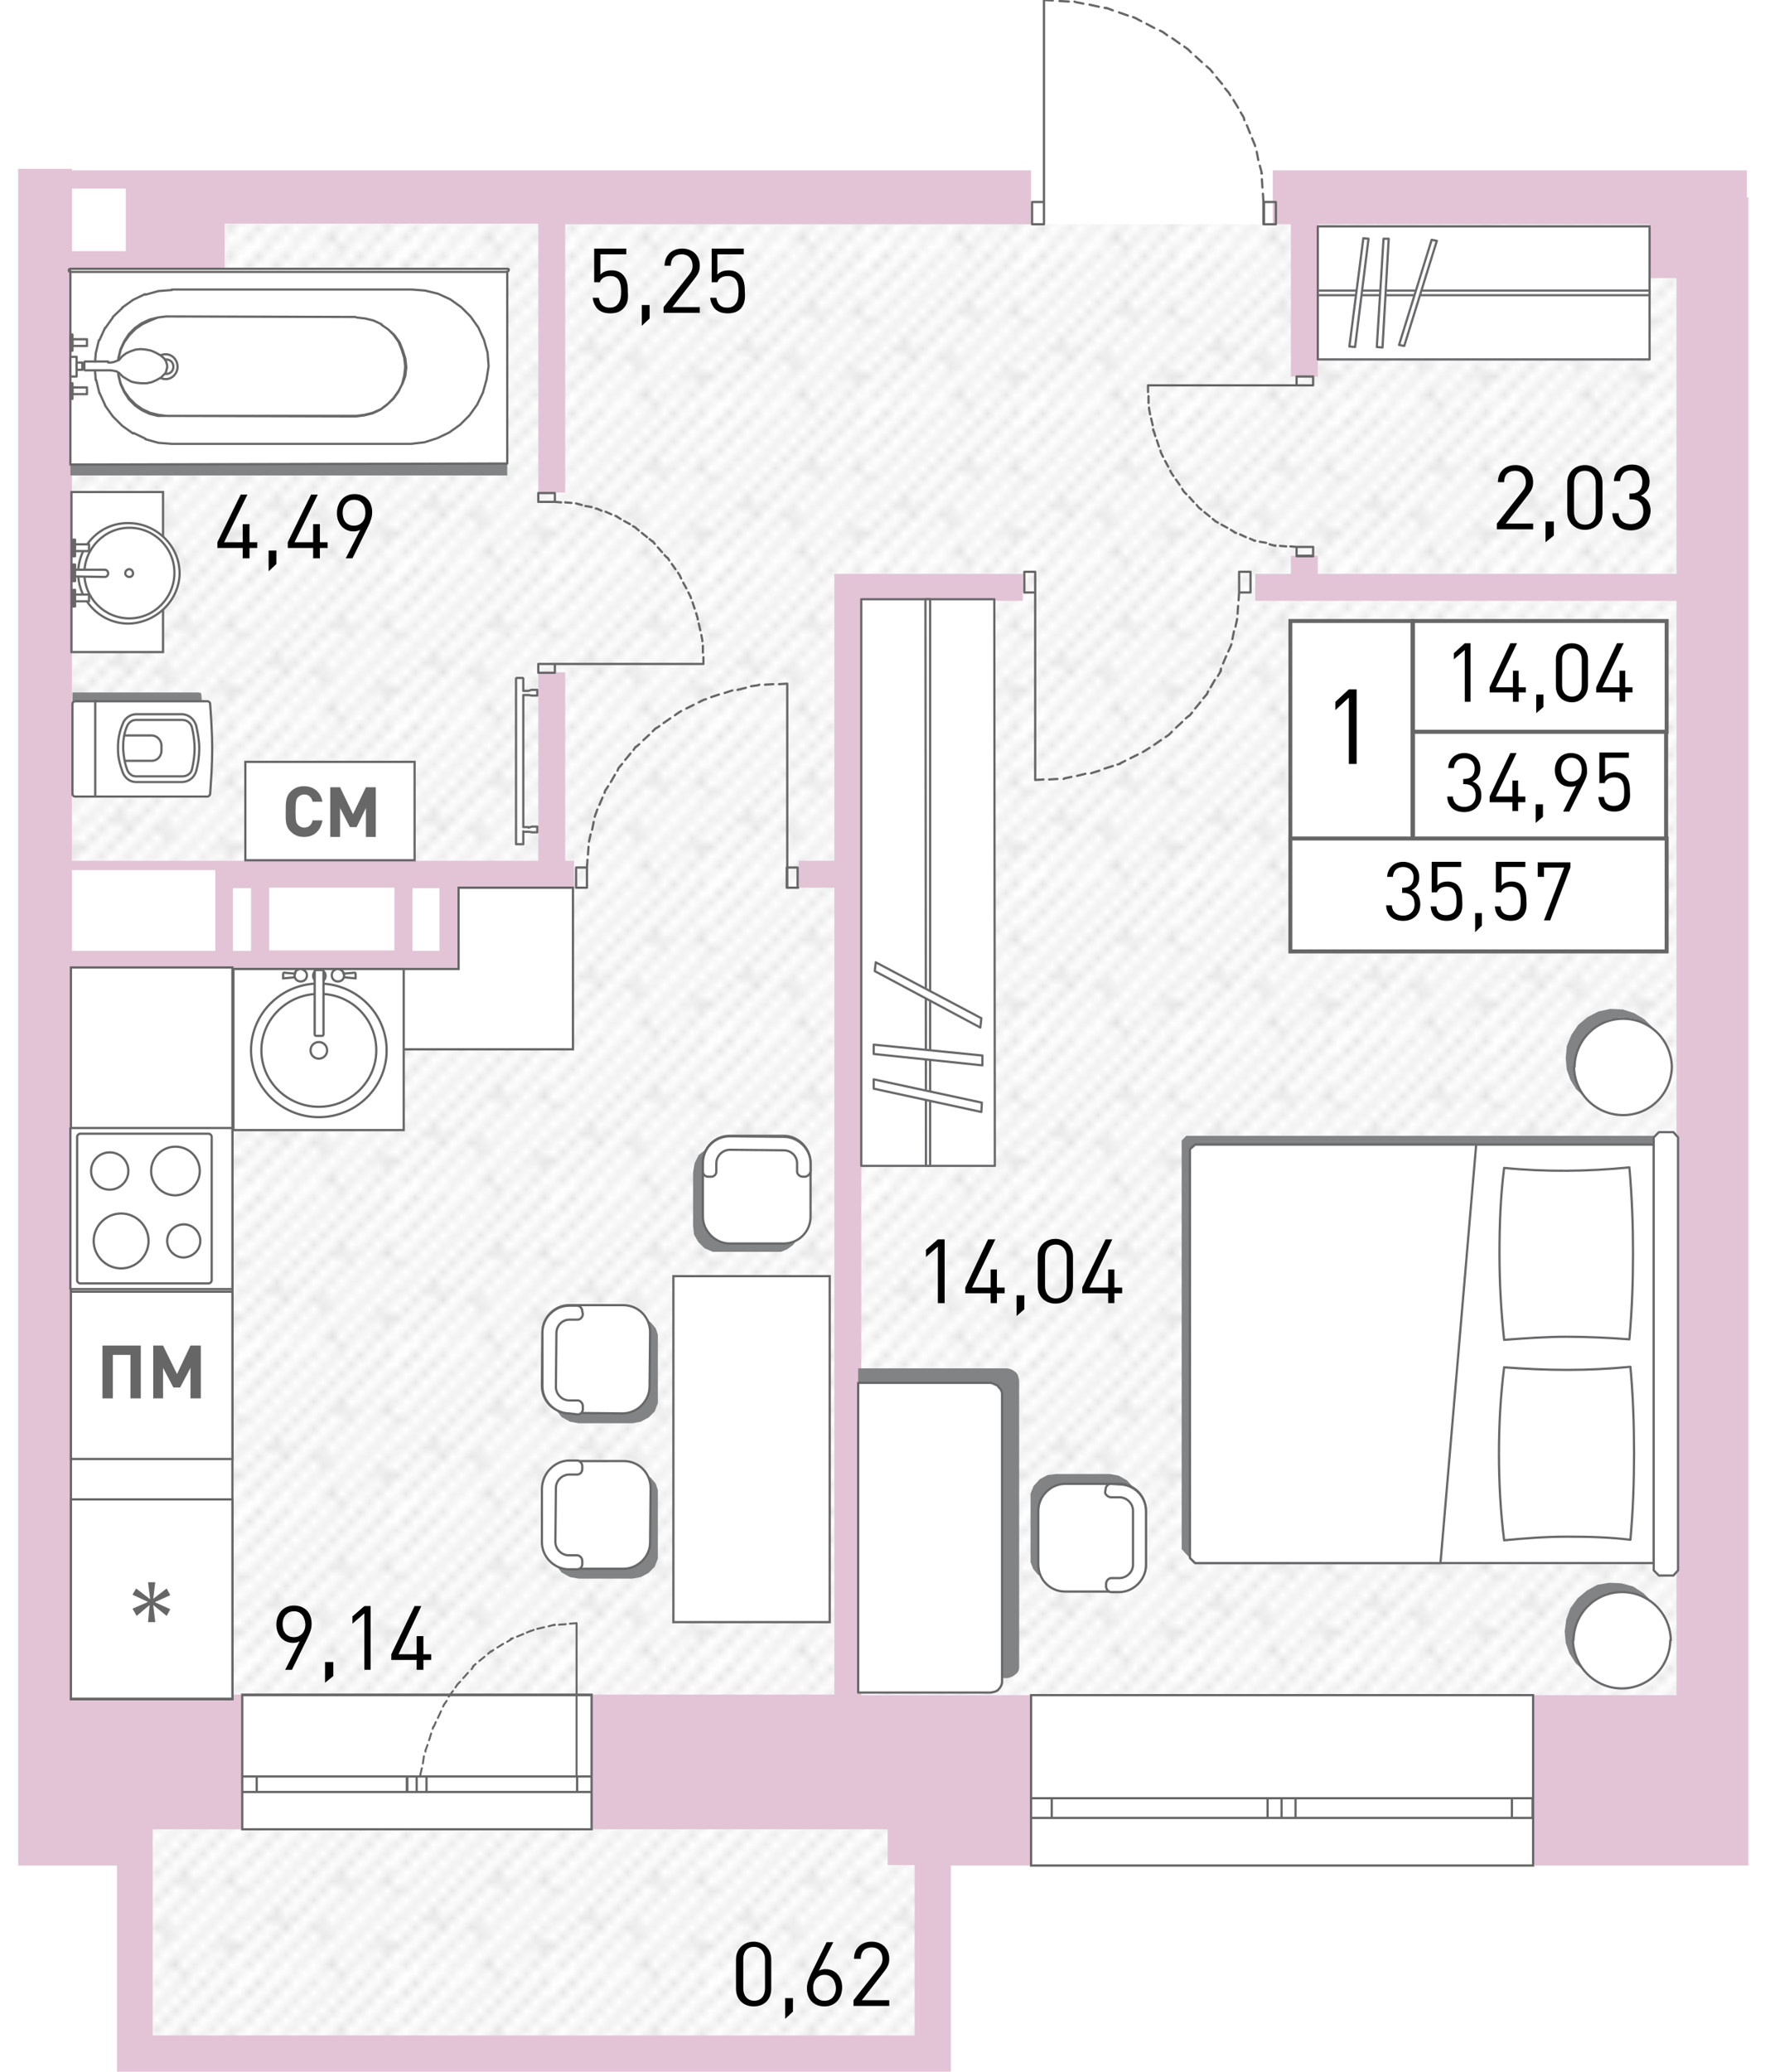 <?xml version="1.0" encoding="utf-8"?>
<!-- Generator: Adobe Illustrator 22.1.0, SVG Export Plug-In . SVG Version: 6.00 Build 0)  -->
<svg version="1.1" id="Слой_1" xmlns="http://www.w3.org/2000/svg" xmlns:xlink="http://www.w3.org/1999/xlink" x="0px" y="0px"
	 viewBox="0 0 341 400" style="enable-background:new 0 0 341 400;" xml:space="preserve">
<pattern  y="400" width="16.7" height="16.7" patternUnits="userSpaceOnUse" id="Unnamed_Pattern" viewBox="17 -33.8 16.7 16.7" style="overflow:visible;">
	<g>
		<rect x="17" y="-33.8" style="fill:none;" width="16.7" height="16.7"/>
		<g>
			<defs>
				<rect id="SVGID_1_" x="17" y="-33.8" width="16.7" height="16.7"/>
			</defs>
			<clipPath id="SVGID_2_">
				<use xlink:href="#SVGID_1_"  style="overflow:visible;"/>
			</clipPath>
			
				<line style="clip-path:url(#SVGID_2_);fill:none;stroke:#AAAAAA;stroke-width:0.216;stroke-miterlimit:22.926;" x1="33.5" y1="-50.5" x2="50.5" y2="-33.5"/>
			
				<line style="clip-path:url(#SVGID_2_);fill:none;stroke:#AAAAAA;stroke-width:0.216;stroke-miterlimit:22.926;" x1="16.8" y1="-50.5" x2="33.8" y2="-33.5"/>
			
				<line style="clip-path:url(#SVGID_2_);fill:none;stroke:#AAAAAA;stroke-width:0.216;stroke-miterlimit:22.926;" x1="19.6" y1="-50.7" x2="36.6" y2="-33.7"/>
			
				<line style="clip-path:url(#SVGID_2_);fill:none;stroke:#AAAAAA;stroke-width:0.216;stroke-miterlimit:22.926;" x1="22.3" y1="-50.8" x2="39.3" y2="-33.7"/>
			
				<line style="clip-path:url(#SVGID_2_);fill:none;stroke:#AAAAAA;stroke-width:0.216;stroke-miterlimit:22.926;" x1="25.4" y1="-50.7" x2="42.4" y2="-33.7"/>
			
				<line style="clip-path:url(#SVGID_2_);fill:none;stroke:#AAAAAA;stroke-width:0.216;stroke-miterlimit:22.926;" x1="0.1" y1="-50.5" x2="17.1" y2="-33.5"/>
			
				<line style="clip-path:url(#SVGID_2_);fill:none;stroke:#AAAAAA;stroke-width:0.216;stroke-miterlimit:22.926;" x1="2.9" y1="-50.7" x2="19.9" y2="-33.7"/>
			
				<line style="clip-path:url(#SVGID_2_);fill:none;stroke:#AAAAAA;stroke-width:0.216;stroke-miterlimit:22.926;" x1="5.6" y1="-50.8" x2="22.6" y2="-33.7"/>
			
				<line style="clip-path:url(#SVGID_2_);fill:none;stroke:#AAAAAA;stroke-width:0.216;stroke-miterlimit:22.926;" x1="8.6" y1="-50.7" x2="25.6" y2="-33.7"/>
			
				<line style="clip-path:url(#SVGID_2_);fill:none;stroke:#AAAAAA;stroke-width:0.216;stroke-miterlimit:22.926;" x1="33.5" y1="-33.8" x2="50.5" y2="-16.8"/>
			
				<line style="clip-path:url(#SVGID_2_);fill:none;stroke:#AAAAAA;stroke-width:0.216;stroke-miterlimit:22.926;" x1="30.4" y1="-34.2" x2="47.4" y2="-17.2"/>
			
				<line style="clip-path:url(#SVGID_2_);fill:none;stroke:#AAAAAA;stroke-width:0.216;stroke-miterlimit:22.926;" x1="16.8" y1="-33.8" x2="33.8" y2="-16.8"/>
			
				<line style="clip-path:url(#SVGID_2_);fill:none;stroke:#AAAAAA;stroke-width:0.216;stroke-miterlimit:22.926;" x1="13.7" y1="-34.2" x2="30.7" y2="-17.2"/>
			
				<line style="clip-path:url(#SVGID_2_);fill:none;stroke:#AAAAAA;stroke-width:0.216;stroke-miterlimit:22.926;" x1="19.6" y1="-33.9" x2="36.6" y2="-16.9"/>
			
				<line style="clip-path:url(#SVGID_2_);fill:none;stroke:#AAAAAA;stroke-width:0.216;stroke-miterlimit:22.926;" x1="22.3" y1="-34" x2="39.3" y2="-17"/>
			
				<line style="clip-path:url(#SVGID_2_);fill:none;stroke:#AAAAAA;stroke-width:0.216;stroke-miterlimit:22.926;" x1="25.4" y1="-33.9" x2="42.4" y2="-16.9"/>
			
				<line style="clip-path:url(#SVGID_2_);fill:none;stroke:#AAAAAA;stroke-width:0.216;stroke-miterlimit:22.926;" x1="27.9" y1="-34.2" x2="44.9" y2="-17.2"/>
			
				<line style="clip-path:url(#SVGID_2_);fill:none;stroke:#AAAAAA;stroke-width:0.216;stroke-miterlimit:22.926;" x1="29.8" y1="-32.3" x2="31" y2="-33.6"/>
			
				<line style="clip-path:url(#SVGID_2_);fill:none;stroke:#AAAAAA;stroke-width:0.216;stroke-miterlimit:22.926;" x1="22.8" y1="-27.9" x2="24.2" y2="-29.3"/>
			
				<line style="clip-path:url(#SVGID_2_);fill:none;stroke:#AAAAAA;stroke-width:0.216;stroke-miterlimit:22.926;" x1="28" y1="-25.5" x2="29.5" y2="-26.9"/>
			
				<line style="clip-path:url(#SVGID_2_);fill:none;stroke:#AAAAAA;stroke-width:0.216;stroke-miterlimit:22.926;" x1="23.3" y1="-33.1" x2="24.7" y2="-34.5"/>
			
				<line style="clip-path:url(#SVGID_2_);fill:none;stroke:#AAAAAA;stroke-width:0.216;stroke-miterlimit:22.926;" x1="32.3" y1="-27" x2="33.7" y2="-28.4"/>
			
				<line style="clip-path:url(#SVGID_2_);fill:none;stroke:#AAAAAA;stroke-width:0.216;stroke-miterlimit:22.926;" x1="26.9" y1="-21" x2="28.3" y2="-22.3"/>
			
				<line style="clip-path:url(#SVGID_2_);fill:none;stroke:#AAAAAA;stroke-width:0.216;stroke-miterlimit:22.926;" x1="0.1" y1="-33.8" x2="17.1" y2="-16.8"/>
			
				<line style="clip-path:url(#SVGID_2_);fill:none;stroke:#AAAAAA;stroke-width:0.216;stroke-miterlimit:22.926;" x1="2.9" y1="-33.9" x2="19.9" y2="-16.9"/>
			
				<line style="clip-path:url(#SVGID_2_);fill:none;stroke:#AAAAAA;stroke-width:0.216;stroke-miterlimit:22.926;" x1="5.6" y1="-34" x2="22.6" y2="-17"/>
			
				<line style="clip-path:url(#SVGID_2_);fill:none;stroke:#AAAAAA;stroke-width:0.216;stroke-miterlimit:22.926;" x1="8.6" y1="-33.9" x2="25.6" y2="-16.9"/>
			
				<line style="clip-path:url(#SVGID_2_);fill:none;stroke:#AAAAAA;stroke-width:0.216;stroke-miterlimit:22.926;" x1="11.1" y1="-34.2" x2="28.1" y2="-17.2"/>
			
				<line style="clip-path:url(#SVGID_2_);fill:none;stroke:#AAAAAA;stroke-width:0.216;stroke-miterlimit:22.926;" x1="15.6" y1="-27" x2="17" y2="-28.4"/>
			
				<line style="clip-path:url(#SVGID_2_);fill:none;stroke:#AAAAAA;stroke-width:0.216;stroke-miterlimit:22.926;" x1="33.5" y1="-17.1" x2="50.5" y2="-0.1"/>
			
				<line style="clip-path:url(#SVGID_2_);fill:none;stroke:#AAAAAA;stroke-width:0.216;stroke-miterlimit:22.926;" x1="30.4" y1="-17.5" x2="47.4" y2="-0.5"/>
			
				<line style="clip-path:url(#SVGID_2_);fill:none;stroke:#AAAAAA;stroke-width:0.216;stroke-miterlimit:22.926;" x1="16.8" y1="-17.1" x2="33.8" y2="-0.1"/>
			
				<line style="clip-path:url(#SVGID_2_);fill:none;stroke:#AAAAAA;stroke-width:0.216;stroke-miterlimit:22.926;" x1="13.7" y1="-17.5" x2="30.7" y2="-0.5"/>
			
				<line style="clip-path:url(#SVGID_2_);fill:none;stroke:#AAAAAA;stroke-width:0.216;stroke-miterlimit:22.926;" x1="19.6" y1="-17.2" x2="36.6" y2="-0.2"/>
			
				<line style="clip-path:url(#SVGID_2_);fill:none;stroke:#AAAAAA;stroke-width:0.216;stroke-miterlimit:22.926;" x1="22.3" y1="-17.3" x2="39.3" y2="-0.3"/>
			
				<line style="clip-path:url(#SVGID_2_);fill:none;stroke:#AAAAAA;stroke-width:0.216;stroke-miterlimit:22.926;" x1="25.4" y1="-17.2" x2="42.4" y2="-0.2"/>
			
				<line style="clip-path:url(#SVGID_2_);fill:none;stroke:#AAAAAA;stroke-width:0.216;stroke-miterlimit:22.926;" x1="27.9" y1="-17.5" x2="44.9" y2="-0.5"/>
			
				<line style="clip-path:url(#SVGID_2_);fill:none;stroke:#AAAAAA;stroke-width:0.216;stroke-miterlimit:22.926;" x1="23.3" y1="-16.3" x2="24.7" y2="-17.8"/>
			
				<line style="clip-path:url(#SVGID_2_);fill:none;stroke:#AAAAAA;stroke-width:0.216;stroke-miterlimit:22.926;" x1="0.1" y1="-17.1" x2="17.1" y2="-0.1"/>
			
				<line style="clip-path:url(#SVGID_2_);fill:none;stroke:#AAAAAA;stroke-width:0.216;stroke-miterlimit:22.926;" x1="2.9" y1="-17.2" x2="19.9" y2="-0.2"/>
			
				<line style="clip-path:url(#SVGID_2_);fill:none;stroke:#AAAAAA;stroke-width:0.216;stroke-miterlimit:22.926;" x1="5.6" y1="-17.3" x2="22.6" y2="-0.3"/>
			
				<line style="clip-path:url(#SVGID_2_);fill:none;stroke:#AAAAAA;stroke-width:0.216;stroke-miterlimit:22.926;" x1="8.6" y1="-17.2" x2="25.6" y2="-0.2"/>
			
				<line style="clip-path:url(#SVGID_2_);fill:none;stroke:#AAAAAA;stroke-width:0.216;stroke-miterlimit:22.926;" x1="11.1" y1="-17.5" x2="28.1" y2="-0.5"/>
		</g>
	</g>
</pattern>
<pattern  id="SVGID_3_" xlink:href="#Unnamed_Pattern" patternTransform="matrix(0 1.783 -1.783 0 5699.345 5201.435)">
</pattern>
<path style="fill:url(#SVGID_3_);" d="M180.1,394.8H26v-41.6h154.1V394.8z M13.9,327.3V185.1c24.2,0,48.5,0.1,72.7,0.1V168
	c-24.2-0.5-48.5-1-72.7-1.4V50.9c4.6-0.2,9.2-0.4,13.9-0.7v-6.9H329v284H13.9z M13.9,327.3V185.1c24.2,0,48.5,0.1,72.7,0.1V168
	c-24.2-0.5-48.5-1-72.7-1.4V50.9c4.6-0.2,9.2-0.4,13.9-0.7v-6.9H329v284H13.9z"/>
<path style="fill:#E2C4D6;" d="M337.5,38.1v-5.2h-91.6v10.4h3.5v29.4h5.2V43.3h64.1v10.4h5.2v57.1h-69.3v-3.5h-5.2v3.5h-6.9v5.2
	h81.4v211.3h-27.7v32.9h41.6v-10.4v-22.5V53.7v-6.9v-8.7H337.5z M29.5,32.9h-5.2H13.9v-0.3H3.5v294.7v32.9h10.4h8.7v32.9v6.9h6.9
	h147.2h3.5h3.5v-39.8h15.6v-32.9h-15.6h-12.1h-5.2V116h31.2v-5.2h-31.2h-5.2v5.2v50.2h-6.9v5.2h6.9v155.8h-46.8v26h57.1v6.9h5.2
	v32.9H29.5v-32.9v-6.9h17.3v-26H29.5h-8.7h-6.9V187h27.7h3.5h3.5H52h24.2h3.5h5.2h3.5v-3.5v-12.1h22.5v-5.2h-1.7v-36.4h-5.2v36.4
	H46.8h-1.7h-3.5H13.9V51.9h10.4h5.2h13.9v-8.7h60.6v51.9h5.2V43.3h90V32.9H43.3H29.5z M52,171.4h24.2v12.1H52V171.4z M84.9,183.6
	h-5.2v-12.1h5.2V183.6z M48.5,183.6h-3.5v-12.1h3.5V183.6z M41.6,168v3.5v12.1H13.9V168H41.6z M24.3,48.5H13.9V36.4h10.4v6.9V48.5z"
	/>
<path style="fill:none;stroke:#666666;stroke-width:0.433;stroke-miterlimit:10;" d="M199.2,360.2h97v-32.9h-97V360.2z
	 M296.1,360.2h-97 M296.1,327.3h-97 M296.1,351h-4v-3.8h4V351z M247.6,347.2h2.7v3.8h-2.7V347.2z M292.1,351h-41.8v-3.8h41.8V351z
	 M247.6,351h-2.7v-3.8h2.7V351z M199.2,347.2h4v3.8h-4V347.2z M244.9,351h-41.7v-3.8h41.7V351z M296.1,351h-4 M292.1,351v-3.8
	 M292.1,347.2h4 M247.6,347.2h2.7 M250.3,347.2v3.8 M250.3,351h-2.7 M292.1,351h-41.8 M250.3,347.2h41.8 M247.6,351h-2.7 M244.9,351
	v-3.8 M244.9,347.2h2.7 M199.2,347.2h4 M203.2,347.2v3.8 M203.2,351h-4 M244.9,351h-41.7 M203.2,347.2h41.7"/>
<path style="fill:none;stroke:#666666;stroke-width:0.433;stroke-miterlimit:10;" d="M46.8,353.2h67.5v-26H46.8V353.2z
	 M114.3,353.2H46.8 M114.3,327.3H46.8 M114.3,346h-2.8v-3h2.8V346z M80.5,343h1.9v3h-1.9V343z M111.5,346H82.4v-3h29.1V346z
	 M80.5,346h-1.9v-3h1.9V346z M46.8,343h2.8v3h-2.8V343z M78.6,346H49.6v-3h29.1V346z M114.3,346h-2.8 M111.5,346v-3 M111.5,343h2.8
	 M80.5,343h1.9 M82.4,343v3 M82.4,346h-1.9 M111.5,346H82.4 M82.4,343h29.1 M80.5,346h-1.9 M78.6,346v-3 M78.6,343h1.9 M46.8,343
	h2.8 M49.6,343v3 M49.6,346h-2.8 M78.6,346H49.6 M49.6,343h29.1"/>
<path style="fill:none;stroke:#666666;stroke-width:0.433;stroke-linecap:round;stroke-linejoin:round;stroke-miterlimit:10;" d="
	M221.8,74.4l0,1.3 M221.9,76.5l0,1.3 M222,78.7l0,0.1 M222,78.9l0.2,1.1 M222.4,80.8l0.3,1.3 M222.8,82.9l0,0.2 M222.9,83.2l0.3,1
	 M223.5,85l0.4,1.2 M224.2,87l0.1,0.4 M224.3,87.4l0.4,0.8 M225.1,89l0.6,1.1 M226.1,90.9l0.2,0.4 M226.3,91.3l0.4,0.6 M227.2,92.6
	l0.7,1 M228.4,94.4l0.3,0.5 M228.7,94.9l0.5,0.5 M229.8,96l0.8,0.9 M231.2,97.5l0.4,0.5 M231.6,98l0.5,0.4 M232.7,98.9l1,0.8
	 M234.3,100.2l0.6,0.5 M234.9,100.7l0.4,0.2 M236,101.3l1.1,0.6 M237.8,102.3l0.8,0.5 M238.5,102.8l0.3,0.1 M239.6,103.2l1.1,0.5
	 M241.5,104l0.9,0.4 M242.3,104.4l0.2,0 M243.4,104.6l1.2,0.2 M245.3,105.1l1.1,0.3 M246.4,105.3L246.4,105.3 M247.3,105.4l1.2,0.1
	 M249.3,105.5l1.2,0.1 M253.7,105.6h-3.2v1.7h3.2V105.6z M250.5,74.4h3.2v-1.7h-3.2V74.4z M253.7,107.4v-1.7 M253.7,105.6h-3.2
	 M250.5,105.6v1.7 M250.5,107.4h3.2 M250.5,72.7v1.7 M250.5,74.4h3.2 M253.7,74.4v-1.7 M253.7,72.7h-3.2 M250.5,74.4h-28.7"/>
<path style="fill:none;stroke:#666666;stroke-width:0.433;stroke-linecap:round;stroke-linejoin:round;stroke-miterlimit:10;" d="
	M201.7,0l1.7,0.1 M204.7,0.2l1.8,0.1 M207.6,0.3l0.2,0.1 M207.8,0.4l1.5,0.3 M210.5,0.9l1.8,0.4 M213.4,1.5l0.3,0.1 M213.7,1.5
	L215,2 M216.2,2.4l1.7,0.6 M218.9,3.3l0.5,0.2 M219.4,3.5l1.1,0.6 M221.5,4.6l1.5,0.8 M224.1,5.9l0.6,0.3 M224.7,6.2l0.8,0.6
	 M226.5,7.4l1.4,1 M228.8,9l0.7,0.5 M229.5,9.5l0.6,0.6 M231,10.9l1.2,1.1 M233.1,12.8l0.7,0.6 M233.8,13.4l0.5,0.6 M235,14.9
	l1.1,1.3 M236.7,17.1l0.7,0.8 M237.4,17.9l0.3,0.5 M238.3,19.3l0.9,1.5 M239.7,21.7l0.6,1 M240.3,22.7l0.1,0.5 M240.9,24.2l0.6,1.5
	 M241.9,26.7l0.5,1.2 M242.4,27.9l0.1,0.3 M242.8,29.3l0.3,1.6 M243.4,32l0.4,1.5 M243.7,33.4v0.1 M243.8,34.6l0.1,1.6 M244,37.4
	l0.1,1.6 M246.5,43.3h-2.3V39h2.3V43.3z M199.4,39h2.3v4.3h-2.3V39z M246.5,43.3h-2.3 M244.1,43.3V39 M244.1,39h2.3 M246.5,39v4.3
	 M199.4,39h2.3 M201.7,39v4.3 M201.7,43.3h-2.3 M199.4,43.3V39 M201.7,39V0"/>
<path style="fill:none;stroke:#666666;stroke-width:0.433;stroke-linecap:round;stroke-linejoin:round;stroke-miterlimit:10;" d="
	M135.9,128.2l0-1.3 M135.8,126l0-1.3 M135.7,123.8l0-0.1 M135.7,123.7l-0.2-1.1 M135.3,121.7l-0.3-1.3 M134.8,119.6l0-0.2
	 M134.8,119.4l-0.3-1 M134.2,117.5l-0.4-1.2 M133.5,115.5l-0.1-0.4 M133.4,115.2l-0.4-0.8 M132.6,113.6l-0.6-1.1 M131.6,111.7
	l-0.2-0.4 M131.4,111.2l-0.4-0.6 M130.5,109.9l-0.7-1 M129.3,108.2l-0.3-0.5 M128.9,107.7l-0.5-0.5 M127.9,106.6l-0.8-0.9
	 M126.5,105l-0.4-0.5 M126,104.5l-0.5-0.4 M125,103.7l-1-0.8 M123.4,102.4l-0.6-0.5 M122.7,101.8l-0.4-0.2 M121.7,101.2l-1.1-0.6
	 M119.9,100.2l-0.8-0.5 M119.2,99.7l-0.3-0.1 M118.1,99.3l-1.1-0.5 M116.2,98.6l-0.9-0.4 M115.3,98.2l-0.2,0 M114.3,97.9l-1.2-0.2
	 M112.4,97.5l-1.1-0.3 M111.3,97.2L111.3,97.2 M110.4,97.1l-1.2-0.1 M108.4,97l-1.2-0.1 M104,96.9h3.2v-1.7H104V96.9z M107.2,128.2
	H104v1.7h3.2V128.2z M104,95.2v1.7 M104,96.9h3.2 M107.2,96.9v-1.7 M107.2,95.2H104 M107.2,129.9v-1.7 M107.2,128.2H104 M104,128.2
	v1.7 M104,129.9h3.2 M107.2,128.2h28.7"/>
<path style="fill:none;stroke:#666666;stroke-width:0.433;stroke-linecap:round;stroke-linejoin:round;stroke-miterlimit:10;" d="
	M152.1,132l-1.6,0.1 M149.4,132.1l-1.6,0.1 M146.7,132.2l-0.2,0.1 M146.5,132.3l-1.4,0.2 M144.1,132.8l-1.6,0.4 M141.5,133.3
	l-0.3,0.1 M141.2,133.4l-1.2,0.4 M138.9,134.1l-1.5,0.5 M136.4,135l-0.4,0.1 M136,135.1l-1,0.5 M134,136.1l-1.4,0.7 M131.6,137.3
	l-0.5,0.3 M131.1,137.6l-0.7,0.5 M129.5,138.7l-1.3,0.9 M127.4,140.2l-0.6,0.4 M126.7,140.6l-0.6,0.6 M125.4,141.9l-1.1,1
	 M123.5,143.7l-0.6,0.5 M122.8,144.2l-0.4,0.6 M121.8,145.5l-1,1.2 M120.2,147.5l-0.7,0.8 M119.5,148.3l-0.2,0.5 M118.8,149.6
	l-0.8,1.4 M117.5,151.8l-0.6,0.9 M116.9,152.7l-0.1,0.4 M116.4,154l-0.6,1.4 M115.4,156.3l-0.4,1.1 M115,157.4l-0.1,0.3
	 M114.7,158.7l-0.3,1.5 M114.1,161.1l-0.3,1.4 M113.8,162.4v0.1 M113.7,163.5l-0.1,1.5 M113.5,166l-0.1,1.5 M111.3,171.4h2.1v-3.9
	h-2.1V171.4z M154.1,167.5h-2.1v3.9h2.1V167.5z M111.3,171.4h2.1 M113.4,171.4v-3.9 M113.4,167.5h-2.1 M111.3,167.5v3.9
	 M154.1,167.5h-2.1 M152.1,167.5v3.9 M152.1,171.4h2.1 M154.1,171.4v-3.9 M152.1,167.5V132"/>
<path style="fill:none;stroke:#666666;stroke-width:0.433;stroke-linecap:round;stroke-linejoin:round;stroke-miterlimit:10;" d="
	M200,150.6l1.6-0.1 M202.7,150.5l1.6-0.1 M205.5,150.4l0.2-0.1 M205.6,150.3l1.4-0.3 M208.1,149.8l1.6-0.4 M210.8,149.3l0.3-0.1
	 M211.1,149.2l1.3-0.4 M213.4,148.4l1.6-0.5 M215.9,147.6l0.5-0.1 M216.4,147.4l1-0.5 M218.4,146.4l1.4-0.7 M220.8,145.2l0.5-0.3
	 M221.3,144.9l0.8-0.5 M223,143.8l1.3-0.9 M225.2,142.3l0.6-0.4 M225.8,141.9l0.6-0.6 M227.2,140.5l1.2-1.1 M229.1,138.7l0.6-0.5
	 M229.8,138.2l0.5-0.6 M230.9,136.8l1-1.2 M232.5,134.8l0.7-0.8 M233.2,134l0.2-0.5 M233.9,132.7l0.8-1.4 M235.3,130.5l0.6-1
	 M235.8,129.5l0.1-0.4 M236.3,128.1l0.6-1.4 M237.3,125.8l0.5-1.1 M237.8,124.7l0.1-0.3 M238.1,123.4l0.3-1.5 M238.7,121l0.3-1.4
	 M239,119.6v-0.1 M239.1,118.5l0.1-1.5 M239.3,115.9l0.1-1.5 M241.6,110.4h-2.2v4h2.2V110.4z M197.9,114.4h2.1v-4h-2.1V114.4z
	 M241.6,110.4h-2.2 M239.4,110.4v4 M239.4,114.4h2.2 M241.6,114.4v-4 M197.9,114.4h2.1 M200,114.4v-4 M200,110.4h-2.1 M197.9,110.4
	v4 M200,114.4v36.2"/>
<path style="fill:none;stroke:#666666;stroke-width:0.378;stroke-linecap:round;stroke-linejoin:round;stroke-miterlimit:10;" d="
	M111.4,313.4l-1.3,0.1 M109.3,313.6l-1.3,0.1 M107.2,313.7l-0.1,0.1 M107.1,313.7L106,314 M105.1,314.2l-1.3,0.3 M103.1,314.7
	l-0.2,0.1 M102.8,314.8l-1,0.4 M101.1,315.5l-1.2,0.5 M99.1,316.3l-0.4,0.1 M98.8,316.5l-0.8,0.5 M97.2,317.4l-1.1,0.7 M95.3,318.6
	l-0.4,0.3 M94.9,318.8l-0.6,0.5 M93.6,319.9l-1,0.8 M91.9,321.3l-0.5,0.4 M91.5,321.7l-0.4,0.6 M90.4,323l-0.9,1 M88.9,324.7
	l-0.5,0.5 M88.4,325.2l-0.4,0.6 M87.5,326.5l-0.8,1.1 M86.3,328.4l-0.5,0.7 M85.8,329.1l-0.2,0.4 M85.2,330.4l-0.6,1.3 M84.2,332.5
	l-0.4,0.9 M83.7,333.4l-0.1,0.4 M83.3,334.7l-0.4,1.3 M82.6,336.9l-0.4,1.1 M82.2,337.9l0,0.3 M81.9,339.1l-0.2,1.4 M81.5,341.4
	l-0.3,1.3 M81.2,342.7v0.1 M111.4,342.8c0-9.8,0-19.6,0-29.4"/>
<polygon style="fill-rule:evenodd;clip-rule:evenodd;fill:#FFFFFF;" points="99.8,130.9 99.7,131 99.7,162.9 99.9,163 101,163 
	101.1,162.9 101.1,160.6 102.2,160.6 102.8,160.7 103.8,160.7 103.8,159.6 102.8,159.6 102.1,159.7 101.1,159.7 101.1,134.2 
	102.2,134.2 102.7,134.3 103.8,134.3 103.8,133.2 102.7,133.2 102.1,133.4 101.1,133.4 101.1,131 101,130.9 "/>
<path style="fill:none;stroke:#69686A;stroke-width:0.433;stroke-linecap:round;stroke-linejoin:round;stroke-miterlimit:10;" d="
	M99.8,130.9L99.8,130.9 M99.7,131v32 M99.7,162.9l0.1,0.1 M99.9,163h1.2 M101,163L101,163 M101.1,162.9v-2.4 M101.1,160.6h1.1
	 M102.2,160.6l0.6,0.1 M102.8,160.7h1 M103.8,160.7v-1.1 M103.8,159.6h-1 M102.8,159.6l-0.7,0.2 M102.1,159.7h-1 M101.1,159.7v-25.5
	 M101.1,134.2h1.1 M102.2,134.2l0.5,0.1 M102.7,134.3h1.1 M103.8,134.3v-1.1 M103.8,133.2h-1.1 M102.7,133.2l-0.6,0.2 M102.1,133.4
	h-1 M101.1,133.4V131 M101.1,131L101.1,131 M101,130.9h-1.2"/>
<rect x="13.6" y="89.5" style="fill-rule:evenodd;clip-rule:evenodd;fill:#828384;" width="84.4" height="2.3"/>
<rect x="13.6" y="52.1" style="fill-rule:evenodd;clip-rule:evenodd;fill:#FFFFFF;" width="84.4" height="37.4"/>
<path style="fill:none;stroke:#676768;stroke-width:0.433;stroke-linecap:round;stroke-linejoin:round;stroke-miterlimit:10;" d="
	M98.3,52.1c0-0.2-0.1-0.2-0.3-0.2H13.6c-0.2,0-0.3,0.1-0.3,0.3c0,0.2,0.1,0.3,0.3,0.3H98C98.2,52.4,98.3,52.2,98.3,52.1z M98,52.4
	v37.1l-84.4,0.2l0-37.4 M30.6,56.2l2.6-0.2 M28.1,56.9l2.5-0.7 M25.7,57.9l2.3-1.1 M23.6,59.4l2.1-1.5 M21.8,61.2l1.9-1.8
	 M20.3,63.4l1.5-2.1 M19.2,65.7l1.1-2.4 M18.5,68.2l0.6-2.5 M18.3,70.8l0.2-2.6 M18.5,73.4l-0.2-2.6 M19.2,75.9l-0.6-2.5 M20.3,78.2
	l-1.1-2.4 M21.8,80.4l-1.5-2.1 M23.6,82.2l-1.8-1.8 M25.7,83.7l-2.1-1.5 M28.1,84.7l-2.3-1.1 M30.6,85.5l-2.5-0.7 M33.2,85.7
	l-2.6-0.2 M33.2,55.9h46.3l2.6,0.2l2.5,0.6l2.4,1.1l2.1,1.5l1.8,1.8l1.5,2.1l1.1,2.4l0.7,2.5l0.2,2.6L94,73.3l-0.7,2.5l-1.1,2.3
	l-1.5,2.1l-1.8,1.8l-2.1,1.5l-2.3,1.1L82,85.4l-2.6,0.3H33.2 M30.7,70.8c0-0.8,0.6-1.4,1.4-1.4c0.8,0,1.4,0.6,1.4,1.4
	c0,0.8-0.6,1.4-1.4,1.4C31.3,72.2,30.7,71.6,30.7,70.8z M29.7,70.8c0-1.3,1-2.4,2.3-2.4c1.3,0,2.3,1.1,2.3,2.4c0,1.3-1,2.4-2.3,2.4
	C30.8,73.2,29.7,72.1,29.7,70.8z M32.2,80.3l-1.6-0.2L29,79.7L27.5,79l-1.3-0.9L25,76.9L24,75.5L23.3,74l-0.4-1.6l-0.2-1.7l0.2-1.7
	l0.4-1.6l0.7-1.5l0.9-1.4l1.2-1.2l1.3-0.9l1.5-0.7l1.6-0.4l1.6-0.2l36.6,0.1l-36.6-0.1l-1.6,0.2L29,61.9l-1.5,0.7l-1.3,0.9L25,64.7
	L24,66.1l-0.7,1.5l-0.4,1.6l-0.2,1.7l0.2,1.7l0.4,1.6l0.7,1.5l0.9,1.4l1.2,1.2l1.3,0.9l1.5,0.7l1.6,0.4L32.2,80.3z M32.2,80.3
	l36.6,0.1l1.6-0.2l1.6-0.4l1.5-0.7l1.2-0.9l1.3-1.2l1-1.4l0.7-1.5l0.4-1.6l0.2-1.7l-0.2-1.7l-0.5-1.6l-0.6-1.5l-1-1.4L75,63.6
	l-1.3-0.9l1.3,0.9l1.2,1.1l1,1.4l0.6,1.5l0.5,1.6l0.2,1.7l-0.2,1.7L77.8,74L77,75.5l-1,1.4L74.9,78l-1.3,1L72,79.7l-1.6,0.4
	l-1.6,0.2L32.2,80.3z M68.9,61.3l1.7,0.2l1.6,0.4l1.5,0.7l-1.5-0.7l-1.6-0.4L68.9,61.3z"/>
<rect x="14" y="74.8" style="fill-rule:evenodd;clip-rule:evenodd;fill:#FFFFFF;" width="2.8" height="1.3"/>
<rect x="14" y="74.8" style="fill:none;stroke:#676768;stroke-width:0.433;stroke-linecap:round;stroke-linejoin:round;stroke-miterlimit:10;" width="2.8" height="1.3"/>
<rect x="14" y="65.5" style="fill-rule:evenodd;clip-rule:evenodd;fill:#FFFFFF;" width="2.8" height="1.3"/>
<rect x="14" y="65.5" style="fill:none;stroke:#676768;stroke-width:0.433;stroke-linecap:round;stroke-linejoin:round;stroke-miterlimit:10;" width="2.8" height="1.3"/>
<rect x="13.6" y="74" style="fill-rule:evenodd;clip-rule:evenodd;fill:#FFFFFF;" width="0.4" height="3"/>
<rect x="13.6" y="74" style="fill:none;stroke:#676768;stroke-width:0.433;stroke-linecap:round;stroke-linejoin:round;stroke-miterlimit:10;" width="0.4" height="3"/>
<rect x="13.6" y="64.6" style="fill-rule:evenodd;clip-rule:evenodd;fill:#FFFFFF;" width="0.4" height="3.1"/>
<rect x="13.6" y="64.6" style="fill:none;stroke:#676768;stroke-width:0.433;stroke-linecap:round;stroke-linejoin:round;stroke-miterlimit:10;" width="0.4" height="3.1"/>
<polygon style="fill-rule:evenodd;clip-rule:evenodd;fill:#FFFFFF;" points="16.3,71 16.3,70.4 16.3,70.4 16.3,70.3 16.4,70.3 
	16.4,70.2 16.4,70.2 16.4,70.1 16.5,70.1 16.5,70 16.6,70 16.7,70 20.9,70 21.4,70 22,69.9 22.5,69.7 23,69.5 23.7,68.8 24.5,68.2 
	25.4,67.8 26.3,67.5 27.3,67.4 28.3,67.4 29.3,67.7 30.2,68 31.1,68.6 31.7,69.2 32,69.4 32.2,69.7 32.3,70.1 32.4,70.4 32.4,71 
	32.3,71.4 32.2,71.7 32,72 31.7,72.3 31.1,72.9 30.2,73.5 29.3,73.8 28.3,74 27.3,74 26.3,73.9 25.4,73.7 24.5,73.2 23.7,72.7 
	23,72 22.5,71.7 22,71.6 21.4,71.5 20.9,71.5 16.7,71.5 16.6,71.5 16.5,71.4 16.5,71.4 16.4,71.3 16.4,71.3 16.4,71.2 16.3,71.2 
	16.3,71.1 "/>
<path style="fill:none;stroke:#676768;stroke-width:0.433;stroke-linecap:round;stroke-linejoin:round;stroke-miterlimit:10;" d="
	M20.9,70h0.5l0.6-0.1l0.5-0.2l0.5-0.2l0.6-0.7l0.8-0.6l0.9-0.4l0.9-0.3l1-0.1l1,0.1l1,0.2l0.9,0.4l0.9,0.5l0.7,0.6l0.2,0.3l0.2,0.3
	l0.1,0.4l0.1,0.3V71l-0.1,0.3l-0.1,0.4L32,72l-0.2,0.2l-0.7,0.7l-0.9,0.5l-0.9,0.4l-1,0.2h-1l-1-0.1l-0.9-0.2l-0.9-0.5l-0.8-0.5
	L23,72l-0.5-0.3L22,71.6l-0.6-0.1h-0.5h-4.2h-0.1l-0.1,0l-0.1,0l-0.1-0.1l0-0.1l0-0.1c0-0.3,0-0.5,0-0.8v-0.1v-0.1l0-0.1l0-0.1
	l0-0.1l0,0l0.1-0.1l0.1,0l0.1,0h0.1H20.9z"/>
<rect x="13.6" y="68.9" style="fill-rule:evenodd;clip-rule:evenodd;fill:#FFFFFF;" width="1.2" height="3.8"/>
<rect x="13.6" y="68.9" style="fill:none;stroke:#676768;stroke-width:0.433;stroke-linecap:round;stroke-linejoin:round;stroke-miterlimit:10;" width="1.2" height="3.8"/>
<rect x="14.8" y="70" style="fill-rule:evenodd;clip-rule:evenodd;fill:#FFFFFF;" width="1.1" height="1.4"/>
<rect x="14.8" y="70" style="fill:none;stroke:#676768;stroke-width:0.433;stroke-linecap:round;stroke-linejoin:round;stroke-miterlimit:10;" width="1.1" height="1.4"/>
<rect x="13.8" y="95" style="fill:#FFFFFF;" width="17.7" height="30.9"/>
<rect x="13.8" y="95" style="fill:none;stroke:#676768;stroke-width:0.433;stroke-miterlimit:10;" width="17.7" height="30.9"/>
<polygon style="fill-rule:evenodd;clip-rule:evenodd;fill:#FFFFFF;" points="25,120.4 27.5,120 29.8,119 31.8,117.5 33.3,115.5 
	34.3,113.1 34.7,110.6 34.3,108.1 33.3,105.7 31.8,103.7 29.8,102.2 27.5,101.2 25,100.9 22.5,101.2 20.1,102.2 18.2,103.7 
	16.6,105.7 15.7,108.1 15.3,110.6 15.7,113.1 16.6,115.5 18.2,117.5 20.1,119 22.5,120 "/>
<path style="fill-rule:evenodd;clip-rule:evenodd;fill:#FFFFFF;" d="M25,120.4c-5.3,0.1-9.7-4.1-9.9-9.5c-0.1-5.4,4.1-9.8,9.4-9.9
	H25c5.3,0.1,9.8,4.5,9.7,9.9C34.5,116.1,30.1,120.2,25,120.4"/>
<path style="fill:none;stroke:#676768;stroke-width:0.433;stroke-linecap:round;stroke-linejoin:round;stroke-miterlimit:10;" d="
	M25,120.4c-5.3,0.1-9.7-4.1-9.9-9.5c-0.1-5.4,4.1-9.8,9.4-9.9H25c5.3,0.1,9.8,4.5,9.7,9.9C34.5,116.1,30.1,120.2,25,120.4z"/>
<polygon style="fill-rule:evenodd;clip-rule:evenodd;fill:#FFFFFF;" points="25,119.4 27.4,119 29.7,118 31.6,116.3 32.9,114.2 
	33.5,111.9 33.5,109.4 32.9,107 31.6,104.9 29.7,103.3 27.4,102.2 25,101.9 22.5,102.2 20.3,103.3 18.4,104.9 17.1,107 16.4,109.4 
	16.4,111.9 17.1,114.2 18.4,116.3 20.3,118 22.5,119 "/>
<path style="fill-rule:evenodd;clip-rule:evenodd;fill:#FFFFFF;" d="M25,101.9c4.8,0,8.7,3.9,8.7,8.7c0,4.8-3.9,8.8-8.7,8.8
	c-4.8,0-8.7-3.9-8.7-8.7C16.3,105.9,20.2,101.9,25,101.9"/>
<path style="fill:none;stroke:#676768;stroke-width:0.433;stroke-linecap:round;stroke-linejoin:round;stroke-miterlimit:10;" d="
	M25,101.9c4.8,0,8.7,3.9,8.7,8.7c0,4.8-3.9,8.8-8.7,8.8c-4.8,0-8.7-3.9-8.7-8.7C16.3,105.9,20.2,101.9,25,101.9z"/>
<polygon style="fill-rule:evenodd;clip-rule:evenodd;fill:#FFFFFF;" points="25,111.3 25.5,111.1 25.7,110.6 25.5,110.1 25,109.9 
	24.5,110.1 24.3,110.6 24.5,111.1 "/>
<polygon style="fill-rule:evenodd;clip-rule:evenodd;fill:#FFFFFF;" points="25,111.6 25.7,111.3 26,110.6 25.7,109.9 25,109.6 
	24.3,109.9 24,110.6 24.3,111.3 "/>
<rect x="14.1" y="104.2" style="fill-rule:evenodd;clip-rule:evenodd;fill:#FFFFFF;" width="0.4" height="3.2"/>
<path style="fill-rule:evenodd;clip-rule:evenodd;fill:#FFFFFF;" d="M25,109.9c0.4,0,0.7,0.4,0.7,0.8c0,0.4-0.3,0.7-0.7,0.7
	c-0.4,0-0.8-0.3-0.8-0.7C24.2,110.2,24.6,109.9,25,109.9"/>
<path style="fill:none;stroke:#676768;stroke-width:0.433;stroke-linecap:round;stroke-linejoin:round;stroke-miterlimit:10;" d="
	M25,109.9c0.4,0,0.7,0.4,0.7,0.8c0,0.4-0.3,0.7-0.7,0.7c-0.4,0-0.8-0.3-0.8-0.7C24.2,110.2,24.6,109.9,25,109.9z"/>
<rect x="14.1" y="104.2" style="fill-rule:evenodd;clip-rule:evenodd;fill:#FFFFFF;" width="0.4" height="3.2"/>
<rect x="14.1" y="104.2" style="fill:none;stroke:#676768;stroke-width:0.433;stroke-linecap:round;stroke-linejoin:round;stroke-miterlimit:10;" width="0.4" height="3.2"/>
<rect x="14.5" y="105.1" style="fill-rule:evenodd;clip-rule:evenodd;fill:#FFFFFF;" width="2.7" height="1.3"/>
<rect x="14.5" y="105.1" style="fill-rule:evenodd;clip-rule:evenodd;fill:#FFFFFF;" width="2.7" height="1.3"/>
<rect x="14.5" y="105.1" style="fill:none;stroke:#676768;stroke-width:0.433;stroke-linecap:round;stroke-linejoin:round;stroke-miterlimit:10;" width="2.7" height="1.3"/>
<rect x="14.1" y="109" style="fill-rule:evenodd;clip-rule:evenodd;fill:#FFFFFF;" width="0.4" height="3.2"/>
<polygon style="fill-rule:evenodd;clip-rule:evenodd;fill:#FFFFFF;" points="14.5,112.2 14.5,109 14.1,109 14.1,112.2 "/>
<polygon style="fill:none;stroke:#676768;stroke-width:0.433;stroke-linecap:round;stroke-linejoin:round;stroke-miterlimit:10;" points="
	14.5,112.2 14.5,109 14.1,109 14.1,112.2 "/>
<polygon style="fill-rule:evenodd;clip-rule:evenodd;fill:#FFFFFF;" points="14.5,110 14.5,111.3 20.2,111.3 20.7,111.1 20.9,110.6 
	20.7,110.1 20.2,110 "/>
<path style="fill-rule:evenodd;clip-rule:evenodd;fill:#FFFFFF;" d="M14.5,111.3l5.7,0.1c0.4,0,0.7-0.3,0.7-0.7
	c0-0.4-0.3-0.7-0.7-0.7h-5.7L14.5,111.3z"/>
<path style="fill:none;stroke:#676768;stroke-width:0.433;stroke-linecap:round;stroke-linejoin:round;stroke-miterlimit:10;" d="
	M14.5,111.3l5.7,0.1c0.4,0,0.7-0.3,0.7-0.7c0-0.4-0.3-0.7-0.7-0.7h-5.7L14.5,111.3z"/>
<rect x="14.1" y="113.9" style="fill-rule:evenodd;clip-rule:evenodd;fill:#FFFFFF;" width="0.4" height="3.2"/>
<rect x="14.1" y="113.9" style="fill-rule:evenodd;clip-rule:evenodd;fill:#FFFFFF;" width="0.4" height="3.2"/>
<rect x="14.1" y="113.9" style="fill:none;stroke:#676768;stroke-width:0.433;stroke-linecap:round;stroke-linejoin:round;stroke-miterlimit:10;" width="0.4" height="3.2"/>
<rect x="14.5" y="114.8" style="fill-rule:evenodd;clip-rule:evenodd;fill:#FFFFFF;" width="2.7" height="1.3"/>
<rect x="14.5" y="114.8" style="fill-rule:evenodd;clip-rule:evenodd;fill:#FFFFFF;" width="2.7" height="1.3"/>
<rect x="14.5" y="114.8" style="fill:none;stroke:#676768;stroke-width:0.433;stroke-linecap:round;stroke-linejoin:round;stroke-miterlimit:10;" width="2.7" height="1.3"/>
<polygon style="fill-rule:evenodd;clip-rule:evenodd;fill:#FFFFFF;" points="14.5,135.3 40.1,135.3 40.5,135.5 40.6,135.8 41,144.5 
	40.6,153.1 40.5,153.4 40.1,153.6 14.5,153.6 14.2,153.4 14,153.1 14,135.9 14.2,135.5 "/>
<polygon style="fill-rule:evenodd;clip-rule:evenodd;fill:#828384;" points="14,135.9 14.2,135.5 14.5,135.3 39,135.3 38.9,134.1 
	38.8,133.8 38.4,133.7 14,133.7 "/>
<path style="fill:none;stroke:#676768;stroke-width:0.433;stroke-linecap:round;stroke-linejoin:round;stroke-miterlimit:10;" d="
	M14,135.9L14,135.9c0-0.3,0.3-0.5,0.5-0.5h25.6c0.2,0,0.5,0.2,0.5,0.5c0.2,2.9,0.4,5.8,0.4,8.7c0,2.9-0.2,5.8-0.4,8.7
	c0,0.2-0.3,0.5-0.5,0.5H14.5c-0.3,0-0.5-0.3-0.5-0.5V135.9z M26.3,139h8.9c0.9,0,1.7,0.6,1.9,1.5c0.3,1.3,0.5,2.7,0.5,4
	c0,1.3-0.2,2.7-0.5,4c-0.2,0.9-1,1.4-1.9,1.4h-8.9c-0.8,0-1.4-0.5-1.7-1.2c-0.5-1.3-0.7-2.6-0.8-4v-0.3l0-0.3c0-1.3,0.2-2.7,0.8-4
	C24.9,139.5,25.5,139,26.3,139z M18.4,135.3v18.3 M26.3,137.9h8.8c1.3,0,2.4,0.9,2.8,2.2c0.3,1.4,0.6,2.9,0.6,4.4
	c0,1.5-0.2,2.9-0.6,4.4c-0.4,1.3-1.5,2.1-2.8,2.1h-8.8c-1.2,0-2.2-0.8-2.6-1.9c-0.5-1.4-0.9-2.8-0.9-4.3v-0.3l0-0.3
	c0-1.5,0.3-3,0.9-4.4C24,138.8,25.1,137.9,26.3,137.9z M24.1,146.9h5.2c1.1,0,1.9-0.9,1.9-2V144c0-1.1-0.9-2-1.9-2h-5.2"/>
<rect x="47.4" y="147.1" style="fill:#FFFFFF;" width="32.7" height="19"/>
<rect x="47.4" y="147.1" style="fill:none;stroke:#676768;stroke-width:0.433;stroke-miterlimit:10;" width="32.7" height="19"/>
<path style="fill:#676768;" d="M58.7,161.6c-1.1,0-1.9-0.4-2.6-1.1c-1-1-0.9-2.2-0.9-3.8c0-1.7,0-2.9,0.9-3.8
	c0.7-0.7,1.5-1.1,2.6-1.1c1.8,0,3.2,1,3.6,3h-1.9c-0.2-0.8-0.7-1.4-1.6-1.4c-0.5,0-0.9,0.2-1.2,0.5c-0.4,0.4-0.5,0.9-0.5,2.7
	c0,1.9,0.1,2.3,0.5,2.7c0.3,0.3,0.7,0.5,1.2,0.5c0.9,0,1.4-0.6,1.6-1.4l1.9,0C61.9,160.6,60.5,161.6,58.7,161.6 M70.7,161.6v-5.6
	l-1.8,3.7h-1.3l-1.9-3.7v5.6h-1.9v-9.6h1.9l2.5,5.2l2.5-5.2h1.9v9.6H70.7z"/>
<rect x="13.7" y="186.8" style="fill-rule:evenodd;clip-rule:evenodd;fill:#FFFFFF;" width="31.2" height="141.3"/>
<rect x="13.7" y="186.8" style="fill:none;stroke:#666666;stroke-width:0.433;stroke-miterlimit:10;" width="31.2" height="141.3"/>
<rect x="13.7" y="289.5" style="fill-rule:evenodd;clip-rule:evenodd;fill:#FFFFFF;" width="31.2" height="38.5"/>
<rect x="13.7" y="289.5" style="fill:none;stroke:#666666;stroke-width:0.433;stroke-miterlimit:10;" width="31.2" height="38.5"/>
<polygon style="fill:#666666;" points="32.2,312 29.6,309.9 29.6,309.9 30,313.2 28.6,313.2 28.9,309.9 28.9,309.9 26.4,312 
	25.6,310.6 28.6,309.3 28.6,309.3 25.6,307.9 26.3,306.7 28.9,308.7 29,308.7 28.6,305.5 30,305.5 29.6,308.7 29.6,308.7 
	32.2,306.7 32.9,308 30,309.3 30,309.4 32.9,310.7 "/>
<rect x="13.6" y="217.8" style="fill:#FFFFFF;" width="31.3" height="31.1"/>
<rect x="13.6" y="217.8" style="fill:none;stroke:#666666;stroke-width:0.433;stroke-linecap:round;stroke-linejoin:round;stroke-miterlimit:10;" width="31.3" height="31.1"/>
<path style="fill:#FFFFFF;" d="M15.5,247.8h24.8c0.3,0,0.6-0.3,0.6-0.6v-27.7c0-0.3-0.3-0.6-0.6-0.6H15.5c-0.3,0-0.6,0.3-0.6,0.6
	v27.7C14.9,247.5,15.2,247.8,15.5,247.8"/>
<path style="fill:none;stroke:#666666;stroke-width:0.433;stroke-linecap:round;stroke-linejoin:round;stroke-miterlimit:10;" d="
	M15.5,247.8h24.8c0.3,0,0.6-0.3,0.6-0.6v-27.7c0-0.3-0.3-0.6-0.6-0.6H15.5c-0.3,0-0.6,0.3-0.6,0.6v27.7
	C14.9,247.5,15.2,247.8,15.5,247.8z"/>
<path style="fill:#FFFFFF;" d="M38.7,239.6c0-1.7-1.4-3.2-3.2-3.2c-1.7,0-3.2,1.4-3.2,3.2c0,1.7,1.4,3.2,3.2,3.2
	C37.3,242.7,38.7,241.3,38.7,239.6"/>
<path style="fill:none;stroke:#666666;stroke-width:0.433;stroke-linecap:round;stroke-linejoin:round;stroke-miterlimit:10;" d="
	M38.7,239.6c0-1.7-1.4-3.2-3.2-3.2c-1.7,0-3.2,1.4-3.2,3.2c0,1.7,1.4,3.2,3.2,3.2C37.3,242.7,38.7,241.3,38.7,239.6z"/>
<path style="fill:#FFFFFF;" d="M28.7,239.6c0-2.9-2.4-5.3-5.3-5.3c-2.9,0-5.3,2.4-5.3,5.3c0,2.9,2.4,5.3,5.3,5.3
	C26.3,244.9,28.7,242.5,28.7,239.6"/>
<path style="fill:none;stroke:#666666;stroke-width:0.433;stroke-linecap:round;stroke-linejoin:round;stroke-miterlimit:10;" d="
	M28.7,239.6c0-2.9-2.4-5.3-5.3-5.3c-2.9,0-5.3,2.4-5.3,5.3c0,2.9,2.4,5.3,5.3,5.3C26.3,244.9,28.7,242.5,28.7,239.6z"/>
<path style="fill:#FFFFFF;" d="M38.6,226.1c0-2.6-2.1-4.7-4.7-4.7c-2.6,0-4.7,2.1-4.7,4.7c0,2.6,2.1,4.7,4.7,4.7
	C36.5,230.7,38.6,228.6,38.6,226.1"/>
<path style="fill:none;stroke:#666666;stroke-width:0.433;stroke-linecap:round;stroke-linejoin:round;stroke-miterlimit:10;" d="
	M38.6,226.1c0-2.6-2.1-4.7-4.7-4.7c-2.6,0-4.7,2.1-4.7,4.7c0,2.6,2.1,4.7,4.7,4.7C36.5,230.7,38.6,228.6,38.6,226.1z"/>
<path style="fill:#FFFFFF;" d="M24.8,226.1c0-2-1.6-3.6-3.6-3.6c-2,0-3.6,1.6-3.6,3.6c0,2,1.6,3.6,3.6,3.6
	C23.1,229.7,24.8,228.1,24.8,226.1"/>
<path style="fill:none;stroke:#666666;stroke-width:0.433;stroke-linecap:round;stroke-linejoin:round;stroke-miterlimit:10;" d="
	M24.8,226.1c0-2-1.6-3.6-3.6-3.6c-2,0-3.6,1.6-3.6,3.6c0,2,1.6,3.6,3.6,3.6C23.1,229.7,24.8,228.1,24.8,226.1z"/>
<path style="fill-rule:evenodd;clip-rule:evenodd;fill:#FFFFFF;" d="M45.1,187.1c14.5,0,29,0,43.5,0v-15.7h22.1v31.2H45
	C45,197.5,45.1,192.3,45.1,187.1"/>
<path style="fill:none;stroke:#666666;stroke-width:0.433;stroke-miterlimit:10;" d="M45.1,187.1c14.5,0,29,0,43.5,0v-15.7h22.1
	v31.2H45C45,197.5,45.1,192.3,45.1,187.1z"/>
<rect x="13.7" y="249.4" style="fill-rule:evenodd;clip-rule:evenodd;fill:#FFFFFF;" width="31.2" height="32.3"/>
<rect x="13.7" y="249.4" style="fill:none;stroke:#666666;stroke-width:0.433;stroke-miterlimit:10;" width="31.2" height="32.3"/>
<polygon style="fill:#666666;" points="25.2,270 25.2,261.6 21.8,261.6 21.8,270 19.8,270 19.8,259.8 27.2,259.8 27.2,270 "/>
<polygon style="fill:#666666;" points="36.8,270 36.8,264.1 34.8,267.9 33.5,267.9 31.5,264.1 31.5,270 29.6,270 29.6,259.8 
	31.5,259.8 34.2,265.3 36.8,259.8 38.8,259.8 38.8,270 "/>
<rect x="45.1" y="187.1" style="fill-rule:evenodd;clip-rule:evenodd;fill:#FFFFFF;" width="32.9" height="31.1"/>
<rect x="45.1" y="187.1" style="fill:none;stroke:#666666;stroke-width:0.433;stroke-miterlimit:10;" width="32.9" height="31.1"/>
<path style="fill-rule:evenodd;clip-rule:evenodd;fill:#FFFFFF;" d="M74.7,202.8c0,7.1-5.9,12.9-13.1,12.9
	c-7.2,0-13.1-5.8-13.1-12.9c0-7.1,5.9-12.9,13.1-12.9C68.9,189.9,74.7,195.6,74.7,202.8"/>
<ellipse style="fill:none;stroke:#666666;stroke-width:0.433;stroke-miterlimit:10;" cx="61.6" cy="202.8" rx="13.1" ry="12.9"/>
<path style="fill-rule:evenodd;clip-rule:evenodd;fill:#FFFFFF;" d="M72.7,202.8c0,6-5,10.9-11.1,10.9c-6.1,0-11.1-4.9-11.1-10.9
	c0-6,5-10.9,11.1-10.9C67.8,191.8,72.7,196.7,72.7,202.8"/>
<path style="fill:none;stroke:#666666;stroke-width:0.433;stroke-miterlimit:10;" d="M72.7,202.8c0,6-5,10.9-11.1,10.9
	c-6.1,0-11.1-4.9-11.1-10.9c0-6,5-10.9,11.1-10.9C67.8,191.8,72.7,196.7,72.7,202.8z"/>
<path style="fill-rule:evenodd;clip-rule:evenodd;fill:#FFFFFF;" d="M63.2,202.8c0,0.9-0.7,1.6-1.6,1.6c-0.9,0-1.6-0.7-1.6-1.6
	c0-0.9,0.7-1.6,1.6-1.6C62.5,201.2,63.2,201.9,63.2,202.8"/>
<path style="fill:none;stroke:#666666;stroke-width:0.433;stroke-miterlimit:10;" d="M63.2,202.8c0,0.9-0.7,1.6-1.6,1.6
	c-0.9,0-1.6-0.7-1.6-1.6c0-0.9,0.7-1.6,1.6-1.6C62.5,201.2,63.2,201.9,63.2,202.8z"/>
<path style="fill-rule:evenodd;clip-rule:evenodd;fill:#FFFFFF;" d="M62.9,188.4c0,0.7-0.5,1.2-1.2,1.2c-0.7,0-1.2-0.5-1.2-1.2
	c0-0.7,0.5-1.2,1.2-1.2C62.3,187.2,62.9,187.7,62.9,188.4"/>
<path style="fill:none;stroke:#666666;stroke-width:0.433;stroke-miterlimit:10;" d="M62.9,188.4c0,0.7-0.5,1.2-1.2,1.2
	c-0.7,0-1.2-0.5-1.2-1.2c0-0.7,0.5-1.2,1.2-1.2C62.3,187.2,62.9,187.7,62.9,188.4z"/>
<path style="fill-rule:evenodd;clip-rule:evenodd;fill:#FFFFFF;" d="M66.5,188.3c0,0.7-0.5,1.2-1.2,1.2c-0.7,0-1.2-0.5-1.2-1.2
	c0-0.7,0.5-1.2,1.2-1.2C66,187.2,66.5,187.7,66.5,188.3"/>
<path style="fill:none;stroke:#666666;stroke-width:0.433;stroke-miterlimit:10;" d="M66.5,188.3c0,0.7-0.5,1.2-1.2,1.2
	c-0.7,0-1.2-0.5-1.2-1.2c0-0.7,0.5-1.2,1.2-1.2C66,187.2,66.5,187.7,66.5,188.3z"/>
<path style="fill-rule:evenodd;clip-rule:evenodd;fill:#FFFFFF;" d="M59.3,188.3c0,0.7-0.5,1.2-1.2,1.2c-0.7,0-1.2-0.5-1.2-1.2
	c0-0.7,0.5-1.2,1.2-1.2C58.8,187.2,59.3,187.7,59.3,188.3"/>
<path style="fill:none;stroke:#666666;stroke-width:0.433;stroke-miterlimit:10;" d="M59.3,188.3c0,0.7-0.5,1.2-1.2,1.2
	c-0.7,0-1.2-0.5-1.2-1.2c0-0.7,0.5-1.2,1.2-1.2C58.8,187.2,59.3,187.7,59.3,188.3z"/>
<path style="fill-rule:evenodd;clip-rule:evenodd;fill:#FFFFFF;" d="M62.2,200h-1.1c-0.2,0-0.3-0.1-0.3-0.3v-12.1
	c0-0.2,0.1-0.3,0.3-0.3h1.1c0.2,0,0.3,0.1,0.3,0.3v12.1C62.5,199.9,62.4,200,62.2,200"/>
<path style="fill:none;stroke:#666666;stroke-width:0.433;stroke-miterlimit:10;" d="M62.2,200h-1.1c-0.2,0-0.3-0.1-0.3-0.3v-12.1
	c0-0.2,0.1-0.3,0.3-0.3h1.1c0.2,0,0.3,0.1,0.3,0.3v12.1C62.5,199.9,62.4,200,62.2,200z"/>
<path style="fill-rule:evenodd;clip-rule:evenodd;fill:#FFFFFF;" d="M56.9,188.7c-1.1,0.1-2,0.2-2.1,0.2c-0.1,0-0.1,0-0.1,0
	c0,0,0-0.1,0-0.1v-0.8c0-0.1,0.1-0.2,0.2-0.2c0.7,0.1,1.4,0.1,2.1,0.2C56.9,188.2,56.9,188.4,56.9,188.7"/>
<path style="fill:none;stroke:#666666;stroke-width:0.433;stroke-miterlimit:10;" d="M56.9,188.7c-1.1,0.1-2,0.2-2.1,0.2
	c-0.1,0-0.1,0-0.1,0c0,0,0-0.1,0-0.1v-0.8c0-0.1,0.1-0.2,0.2-0.2c0.7,0.1,1.4,0.1,2.1,0.2C56.9,188.2,56.9,188.4,56.9,188.7z"/>
<path style="fill-rule:evenodd;clip-rule:evenodd;fill:#FFFFFF;" d="M66.5,188.7c1.1,0.1,2,0.2,2.1,0.2c0.1,0,0.1,0,0.1,0
	c0,0,0-0.1,0-0.1v-0.8c0-0.1-0.1-0.2-0.2-0.2c-0.7,0.1-1.4,0.1-2.1,0.2C66.5,188.2,66.5,188.4,66.5,188.7"/>
<path style="fill:none;stroke:#666666;stroke-width:0.433;stroke-miterlimit:10;" d="M66.5,188.7c1.1,0.1,2,0.2,2.1,0.2
	c0.1,0,0.1,0,0.1,0c0,0,0-0.1,0-0.1v-0.8c0-0.1-0.1-0.2-0.2-0.2c-0.7,0.1-1.4,0.1-2.1,0.2C66.5,188.2,66.5,188.4,66.5,188.7z"/>
<polygon style="fill-rule:evenodd;clip-rule:evenodd;fill:#828384;" points="127.1,270.9 126.5,272.5 125.3,273.7 123.8,274.5 
	122.2,274.8 111.8,274.8 110.1,274.5 108.5,273.6 107.4,272.2 108.6,272.8 110,272.9 120.3,272.9 122,272.7 123.4,271.9 
	124.6,270.8 125.2,269.3 125.6,267.7 125.6,257.2 125.4,255.9 124.8,254.6 125.8,255.4 126.7,256.5 127.1,257.7 "/>
<polygon style="fill-rule:evenodd;clip-rule:evenodd;fill:#FFFFFF;" points="110,252 108.3,252.3 106.9,253 105.8,254.2 105,255.6 
	104.8,257.2 104.8,267.7 105,269.3 105.8,270.8 106.9,271.9 108.3,272.7 110,272.9 120.3,272.9 122,272.7 123.4,271.9 124.6,270.8 
	125.2,269.3 125.6,267.7 125.6,257.2 125.2,255.6 124.6,254.2 123.4,253 122,252.3 120.3,252 "/>
<path style="fill-rule:evenodd;clip-rule:evenodd;fill:#FFFFFF;" d="M104.8,257.2l-0.1,10.4c0,2.9,2.3,5.2,5.2,5.2l10.4,0.1
	c2.8,0,5.2-2.4,5.2-5.2l0.1-10.5v0c0-2.9-2.3-5.2-5.2-5.2l-10.4,0C107.1,252,104.8,254.4,104.8,257.2"/>
<path style="fill:none;stroke:#676768;stroke-width:0.433;stroke-linecap:round;stroke-linejoin:round;stroke-miterlimit:10;" d="
	M104.8,257.2l-0.1,10.4c0,2.9,2.3,5.2,5.2,5.2l10.4,0.1c2.8,0,5.2-2.4,5.2-5.2l0.1-10.5v0c0-2.9-2.3-5.2-5.2-5.2l-10.4,0
	C107.1,252,104.8,254.4,104.8,257.2z"/>
<polygon style="fill-rule:evenodd;clip-rule:evenodd;fill:#FFFFFF;" points="110,252 108.3,252.3 106.9,253 105.8,254.2 105,255.6 
	104.8,257.2 104.8,267.7 105,269.3 105.8,270.8 106.9,271.9 108.3,272.7 110,272.9 111.6,272.9 112.2,272.6 112.5,271.9 
	112.5,271.3 112.2,270.6 111.6,270.3 110,270.3 108.7,270 107.7,269 107.4,267.7 107.4,257.2 107.7,255.9 108.7,255 110,254.6 
	111.6,254.6 112.2,254.3 112.5,253.6 112.5,253.1 112.2,252.3 111.6,252 "/>
<path style="fill-rule:evenodd;clip-rule:evenodd;fill:#FFFFFF;" d="M110,272.9c-2.8,0-5.2-2.4-5.2-5.2v-10.4c0-2.9,2.4-5.2,5.2-5.2
	h1.5c0.5,0,1,0.5,1,1.1v0l0.1,0.5c0,0.6-0.5,1.1-1,1.1H110c-1.4,0-2.5,1.2-2.5,2.6l-0.1,10.4c0,1.4,1.2,2.6,2.6,2.6l1.6,0
	c0.5,0,1,0.5,1,1.1l0,0.6c0,0.6-0.5,1-1,1L110,272.9z"/>
<path style="fill:none;stroke:#676768;stroke-width:0.433;stroke-linecap:round;stroke-linejoin:round;stroke-miterlimit:10;" d="
	M110,272.9c-2.8,0-5.2-2.4-5.2-5.2v-10.4c0-2.9,2.4-5.2,5.2-5.2h1.5c0.5,0,1,0.5,1,1.1v0l0.1,0.5c0,0.6-0.5,1.1-1,1.1H110
	c-1.4,0-2.5,1.2-2.5,2.6l-0.1,10.4c0,1.4,1.2,2.6,2.6,2.6l1.6,0c0.5,0,1,0.5,1,1.1l0,0.6c0,0.6-0.5,1-1,1L110,272.9z"/>
<polygon style="fill-rule:evenodd;clip-rule:evenodd;fill:#828384;" points="127.1,300.9 126.5,302.5 125.3,303.7 123.8,304.5 
	122.2,304.8 111.8,304.8 110.1,304.5 108.5,303.6 107.4,302.2 108.6,302.8 110,302.9 120.3,302.9 122,302.7 123.4,301.9 
	124.6,300.8 125.2,299.3 125.6,297.7 125.6,287.2 125.4,285.9 124.8,284.6 125.8,285.4 126.7,286.5 127.1,287.7 "/>
<polygon style="fill-rule:evenodd;clip-rule:evenodd;fill:#FFFFFF;" points="110,282 108.3,282.3 106.9,283 105.8,284.2 105,285.6 
	104.8,287.2 104.8,297.7 105,299.3 105.8,300.8 106.9,301.9 108.3,302.7 110,302.9 120.3,302.9 122,302.7 123.4,301.9 124.6,300.8 
	125.2,299.3 125.6,297.7 125.6,287.2 125.2,285.6 124.6,284.2 123.4,283 122,282.3 120.3,282 "/>
<path style="fill-rule:evenodd;clip-rule:evenodd;fill:#FFFFFF;" d="M104.8,297.7L104.8,297.7c0,2.9,2.3,5.2,5.2,5.2l10.4,0
	c2.8,0,5.2-2.3,5.2-5.1l0.1-10.5v0c0-2.9-2.3-5.2-5.2-5.2H110c-2.8,0-5.2,2.4-5.2,5.2V297.7z"/>
<path style="fill:none;stroke:#676768;stroke-width:0.433;stroke-linecap:round;stroke-linejoin:round;stroke-miterlimit:10;" d="
	M104.8,297.7L104.8,297.7c0,2.9,2.3,5.2,5.2,5.2l10.4,0c2.8,0,5.2-2.3,5.2-5.1l0.1-10.5v0c0-2.9-2.3-5.2-5.2-5.2H110
	c-2.8,0-5.2,2.4-5.2,5.2V297.7z"/>
<polygon style="fill-rule:evenodd;clip-rule:evenodd;fill:#FFFFFF;" points="110,282 108.3,282.3 106.9,283 105.8,284.2 105,285.6 
	104.8,287.2 104.8,297.7 105,299.3 105.8,300.8 106.9,301.9 108.3,302.7 110,302.9 111.6,302.9 112.2,302.6 112.5,301.9 
	112.5,301.3 112.2,300.6 111.6,300.3 110,300.3 108.7,300 107.7,299 107.4,297.7 107.4,287.2 107.7,285.9 108.7,285 110,284.6 
	111.6,284.6 112.2,284.3 112.5,283.6 112.5,283.1 112.2,282.3 111.6,282 "/>
<path style="fill-rule:evenodd;clip-rule:evenodd;fill:#FFFFFF;" d="M110,282h1.5c0.5,0,1,0.5,1,1.1v0v0.5c0,0.6-0.4,1.1-1,1.1H110
	c-1.4,0-2.6,1.2-2.6,2.6l-0.1,10.4c0,1.4,1.2,2.6,2.6,2.6l1.6,0c0.5,0,1,0.5,1,1.1l0,0.6c0,0.6-0.5,1-1,1l-1.6,0
	c-2.8,0-5.2-2.4-5.2-5.2v0v-10.4C104.8,284.4,107.2,282,110,282"/>
<path style="fill:none;stroke:#676768;stroke-width:0.433;stroke-linecap:round;stroke-linejoin:round;stroke-miterlimit:10;" d="
	M110,282h1.5c0.5,0,1,0.5,1,1.1v0v0.5c0,0.6-0.4,1.1-1,1.1H110c-1.4,0-2.6,1.2-2.6,2.6l-0.1,10.4c0,1.4,1.2,2.6,2.6,2.6l1.6,0
	c0.5,0,1,0.5,1,1.1l0,0.6c0,0.6-0.5,1-1,1l-1.6,0c-2.8,0-5.2-2.4-5.2-5.2v0v-10.4C104.8,284.4,107.2,282,110,282z"/>
<rect x="130.1" y="246.4" style="fill-rule:evenodd;clip-rule:evenodd;fill:#FFFFFF;" width="30.2" height="66.8"/>
<rect x="130.1" y="246.4" style="fill:none;stroke:#676768;stroke-width:0.433;stroke-miterlimit:10;" width="30.2" height="66.8"/>
<polygon style="fill-rule:evenodd;clip-rule:evenodd;fill:#828384;" points="137.7,241.7 136.1,241 134.9,239.8 134.1,238.4 
	133.9,236.7 133.9,226.4 134.2,224.6 135,223 136.4,221.9 135.8,223.2 135.7,224.5 135.7,234.9 136,236.5 136.7,237.9 137.8,239.1 
	139.3,239.8 141,240.1 151.4,240.1 152.7,239.9 154,239.4 153.2,240.4 152.1,241.2 150.9,241.7 "/>
<polygon style="fill-rule:evenodd;clip-rule:evenodd;fill:#FFFFFF;" points="156.6,224.5 156.4,222.9 155.6,221.5 154.4,220.3 
	153,219.6 151.4,219.3 141,219.3 139.3,219.6 137.8,220.3 136.7,221.5 136,222.9 135.7,224.5 135.7,234.9 136,236.5 136.7,237.9 
	137.8,239.1 139.3,239.8 141,240.1 151.4,240.1 153,239.8 154.4,239.1 155.6,237.9 156.4,236.5 156.6,234.9 "/>
<path style="fill-rule:evenodd;clip-rule:evenodd;fill:#FFFFFF;" d="M156.6,234.9v-10.4c0-2.8-2.4-5.2-5.2-5.2H141
	c-2.9,0-5.2,2.3-5.2,5.2l0,10.4c0,2.8,2.4,5.2,5.2,5.2h10.4C154.3,240.1,156.6,237.8,156.6,234.9"/>
<path style="fill:none;stroke:#676768;stroke-width:0.433;stroke-linecap:round;stroke-linejoin:round;stroke-miterlimit:10;" d="
	M156.6,234.9v-10.4c0-2.8-2.4-5.2-5.2-5.2H141c-2.9,0-5.2,2.3-5.2,5.2l0,10.4c0,2.8,2.4,5.2,5.2,5.2h10.4
	C154.3,240.1,156.6,237.8,156.6,234.9z"/>
<polygon style="fill-rule:evenodd;clip-rule:evenodd;fill:#FFFFFF;" points="156.6,224.5 156.4,222.9 155.6,221.5 154.4,220.3 
	153,219.6 151.4,219.3 141,219.3 139.3,219.6 137.8,220.3 136.7,221.5 136,222.9 135.7,224.5 135.7,226.1 136,226.8 136.7,227.1 
	137.3,227.1 138,226.8 138.3,226.1 138.3,224.5 138.6,223.2 139.6,222.3 141,221.9 151.4,221.9 152.7,222.3 153.6,223.2 154,224.5 
	154,226.1 154.3,226.8 155,227.1 155.5,227.1 156.3,226.8 156.6,226.1 "/>
<path style="fill-rule:evenodd;clip-rule:evenodd;fill:#FFFFFF;" d="M156.6,226.1l0-1.5c0-2.8-2.4-5.1-5.2-5.1l-10.4-0.1h0
	c-2.9,0-5.2,2.3-5.2,5.2v1.6c0,0.5,0.4,1,1,1h0.6c0.6,0,1-0.5,1-1v-1.6c0-1.4,1.2-2.6,2.6-2.6l10.4,0.1c1.4,0,2.6,1.1,2.6,2.5v1.6
	c0,0.5,0.5,1,1.1,1h0.5C156.1,227.1,156.6,226.6,156.6,226.1"/>
<path style="fill:none;stroke:#676768;stroke-width:0.433;stroke-linecap:round;stroke-linejoin:round;stroke-miterlimit:10;" d="
	M156.6,226.1l0-1.5c0-2.8-2.4-5.1-5.2-5.1l-10.4-0.1h0c-2.9,0-5.2,2.3-5.2,5.2v1.6c0,0.5,0.4,1,1,1h0.6c0.6,0,1-0.5,1-1v-1.6
	c0-1.4,1.2-2.6,2.6-2.6l10.4,0.1c1.4,0,2.6,1.1,2.6,2.5v1.6c0,0.5,0.5,1,1.1,1h0.5C156.1,227.1,156.6,226.6,156.6,226.1z"/>
<polygon style="fill-rule:evenodd;clip-rule:evenodd;fill:#828384;" points="199.1,288.4 199.7,286.9 200.9,285.6 202.4,284.8 
	204.1,284.6 214.4,284.6 216.1,284.9 217.7,285.8 218.9,287.1 217.6,286.6 216.3,286.5 205.9,286.5 204.3,286.7 202.8,287.5 
	201.7,288.6 201,290 200.7,291.7 200.7,302.1 200.9,303.5 201.4,304.7 200.4,303.9 199.6,302.9 199.1,301.6 "/>
<polygon style="fill-rule:evenodd;clip-rule:evenodd;fill:#FFFFFF;" points="216.3,307.3 217.9,307.1 219.3,306.3 220.5,305.2 
	221.2,303.7 221.4,302.1 221.4,291.7 221.2,290 220.5,288.6 219.3,287.4 217.9,286.7 216.3,286.5 205.9,286.5 204.3,286.7 
	202.8,287.4 201.7,288.6 201,290 200.7,291.7 200.7,302.1 201,303.7 201.7,305.2 202.8,306.3 204.3,307.1 205.9,307.3 "/>
<path style="fill:none;stroke:#676768;stroke-width:0.433;stroke-linecap:round;stroke-linejoin:round;stroke-miterlimit:10;" d="
	M221.4,291.7L221.4,291.7c0-2.9-2.3-5.2-5.2-5.2l-10.4,0c-2.8,0-5.2,2.4-5.2,5.2v10.4v0c0,2.9,2.3,5.2,5.2,5.2h10.4
	c2.8,0,5.2-2.4,5.2-5.2V291.7z"/>
<polygon style="fill-rule:evenodd;clip-rule:evenodd;fill:#FFFFFF;" points="216.3,307.3 217.9,307.1 219.3,306.3 220.5,305.2 
	221.2,303.7 221.4,302.1 221.4,291.7 221.2,290 220.5,288.6 219.3,287.4 217.9,286.7 216.3,286.5 214.7,286.5 214,286.8 
	213.7,287.4 213.7,288 214,288.7 214.7,289.1 216.3,289.1 217.6,289.4 218.5,290.4 218.9,291.7 218.9,302.1 218.5,303.4 
	217.6,304.3 216.3,304.7 214.7,304.7 214,305 213.7,305.8 213.7,306.3 214,307 214.7,307.3 "/>
<path style="fill:none;stroke:#676768;stroke-width:0.433;stroke-linecap:round;stroke-linejoin:round;stroke-miterlimit:10;" d="
	M214.7,289.1h1.6c1.4,0,2.6,1.2,2.6,2.6v10.4c0,1.4-1.2,2.6-2.7,2.6h-1.5c-0.5,0-1,0.5-1,1.1v0.5v0c0,0.6,0.5,1.1,1,1.1h1.5
	c2.8,0,5.2-2.4,5.2-5.2v-10.4c0-2.9-2.3-5.2-5.2-5.2l-1.6-0.1c-0.5,0-1,0.5-1,1.1l-0.1,0.6C213.6,288.6,214.1,289.1,214.7,289.1z"/>
<polygon style="fill-rule:evenodd;clip-rule:evenodd;fill:#828384;" points="190.9,267 165.8,267 165.8,264.2 194.1,264.2 
	194.6,264.2 195.1,264.3 195.6,264.5 195.9,264.7 196.3,265 196.6,265.4 196.7,265.7 196.8,266.1 196.9,266.5 196.9,321.6 
	196.9,322.1 196.8,322.5 196.6,322.9 196.3,323.2 195.9,323.5 195.6,323.7 195.1,323.9 194.6,324 194.1,324 193.6,324 193.6,269.3 
	193.6,269 193.5,268.6 193.3,268.2 193,267.9 192.7,267.5 192.2,267.3 191.8,267.1 191.4,267 "/>
<polygon style="fill-rule:evenodd;clip-rule:evenodd;fill:#FFFFFF;" points="193.6,324.5 193.6,269.3 193.6,269 193.5,268.6 
	193.3,268.2 193,267.9 192.7,267.5 192.2,267.3 191.8,267.1 191.4,267 190.9,267 165.8,267 165.8,326.8 190.9,326.8 191.4,326.8 
	191.9,326.7 192.3,326.5 192.7,326.3 193,326.1 193.3,325.7 193.5,325.3 193.6,324.9 "/>
<polygon style="fill:none;stroke:#676768;stroke-width:0.433;stroke-linecap:round;stroke-linejoin:round;stroke-miterlimit:10;" points="
	193.6,269.3 193.6,269 193.5,268.6 193.3,268.2 193,267.9 192.7,267.5 192.2,267.3 191.8,267.1 191.4,267 190.9,267 165.8,267 
	165.8,326.8 190.9,326.8 191.4,326.8 191.9,326.7 192.3,326.6 192.7,326.4 193,326.1 193.3,325.7 193.5,325.3 193.6,324.9 
	193.6,324.5 "/>
<polygon style="fill-rule:evenodd;clip-rule:evenodd;fill:#828384;" points="306,322.6 304.4,321.1 303.2,319.2 302.5,317.2 
	302.3,315 302.6,312.7 303.4,310.5 304.8,308.6 306.6,307.1 308.6,306 310.9,305.6 313.2,305.7 315.5,306.3 317.5,307.6 
	319.1,309.2 317.2,308 314.9,307.3 312.6,307.3 310.3,307.7 308.2,308.8 306.5,310.3 305.1,312.2 304.2,314.4 303.9,316.7 
	304.1,318.8 304.8,320.8 "/>
<polygon style="fill-rule:evenodd;clip-rule:evenodd;fill:#828384;" points="306.1,211.8 304.5,210.3 303.4,208.5 302.7,206.5 
	302.5,204.3 302.7,202 303.6,199.8 304.9,197.9 306.7,196.4 308.8,195.3 311.1,194.8 313.5,194.9 315.7,195.6 317.7,196.8 
	319.4,198.5 317.3,197.3 315.1,196.6 312.8,196.5 310.5,197 308.4,198.1 306.6,199.6 305.3,201.5 304.4,203.7 304.1,206 
	304.4,208.1 305.1,210.1 "/>
<polygon style="fill-rule:evenodd;clip-rule:evenodd;fill:#828384;" points="319.8,219.3 319.5,219.6 319.5,221 230.9,221 
	229.9,221.9 229.9,300.8 229.2,300.1 228.3,299.1 228.3,220.2 229.2,219.3 "/>
<polygon style="fill-rule:evenodd;clip-rule:evenodd;fill:#FFFFFF;" points="322.8,316.7 322.5,319.2 321.5,321.5 320,323.5 
	318.1,325 315.8,326 313.3,326.2 310.9,326 308.6,325 306.7,323.5 305.2,321.5 304.3,319.2 303.9,316.7 304.3,314.3 305.2,312 
	306.7,310 308.6,308.5 310.9,307.6 313.3,307.2 315.8,307.6 318.1,308.5 320,310 321.5,312 322.5,314.3 "/>
<path style="fill:none;stroke:#69686A;stroke-width:0.433;stroke-linecap:round;stroke-linejoin:round;stroke-miterlimit:10;" d="
	M322.8,316.7c-0.1-5.3-4.4-9.4-9.6-9.3c-5.1,0.1-9.1,4.2-9.2,9.3 M303.9,316.7c0.1,5.3,4.5,9.4,9.6,9.3c5.1-0.1,9.1-4.2,9.2-9.3"/>
<polygon style="fill-rule:evenodd;clip-rule:evenodd;fill:#FFFFFF;" points="323,206 322.7,208.5 321.7,210.7 320.2,212.7 
	318.3,214.2 316,215.2 313.6,215.5 311.1,215.2 308.8,214.2 306.9,212.7 305.4,210.8 304.4,208.5 304.1,206 304.4,203.5 
	305.4,201.2 306.9,199.2 308.8,197.8 311.1,196.8 313.6,196.5 316,196.8 318.3,197.8 320.2,199.2 321.7,201.2 322.7,203.5 "/>
<path style="fill:none;stroke:#69686A;stroke-width:0.433;stroke-linecap:round;stroke-linejoin:round;stroke-miterlimit:10;" d="
	M323,206c-0.1-5.3-4.4-9.4-9.6-9.3c-5.1,0.1-9.1,4.2-9.2,9.3 M304.1,206c0.1,5.3,4.4,9.4,9.7,9.3c5.1-0.1,9.1-4.2,9.2-9.3"/>
<polygon style="fill-rule:evenodd;clip-rule:evenodd;fill:#FFFFFF;" points="319.5,221 230.9,221 229.9,221.9 229.9,300.8 
	230.9,301.8 319.5,301.8 "/>
<polygon style="fill-rule:evenodd;clip-rule:evenodd;fill:#FFFFFF;" points="319.5,221 230.9,221 229.9,221.9 229.9,300.8 
	230.9,301.8 319.5,301.8 "/>
<polygon style="fill:none;stroke:#69686A;stroke-width:0.433;stroke-linecap:round;stroke-linejoin:round;stroke-miterlimit:10;" points="
	319.5,221 230.9,221 229.9,221.9 229.9,300.8 230.9,301.8 319.5,301.8 "/>
<polygon style="fill-rule:evenodd;clip-rule:evenodd;fill:#FFFFFF;" points="324.2,303.2 324.2,219.6 323.3,218.6 320.5,218.6 
	319.5,219.6 319.5,303.2 320.5,304.2 323.3,304.2 "/>
<polygon style="fill-rule:evenodd;clip-rule:evenodd;fill:#FFFFFF;" points="319.5,303.2 320.5,304.2 323.3,304.2 324.2,303.2 
	324.2,219.6 323.3,218.6 320.5,218.6 319.5,219.6 "/>
<polygon style="fill:none;stroke:#69686A;stroke-width:0.433;stroke-linecap:round;stroke-linejoin:round;stroke-miterlimit:10;" points="
	319.5,303.2 320.5,304.2 323.3,304.2 324.2,303.2 324.2,219.6 323.3,218.6 320.5,218.6 319.5,219.6 "/>
<polygon style="fill-rule:evenodd;clip-rule:evenodd;fill:#FFFFFF;" points="285.2,221 230.9,221 229.9,221.9 229.9,300.8 
	230.9,301.8 278.3,301.8 "/>
<polygon style="fill-rule:evenodd;clip-rule:evenodd;fill:#FFFFFF;" points="285.2,221 230.9,221 229.9,221.9 229.9,300.8 
	230.9,301.8 278.3,301.8 "/>
<polygon style="fill:none;stroke:#69686A;stroke-width:0.433;stroke-linecap:round;stroke-linejoin:round;stroke-miterlimit:10;" points="
	285.2,221 230.9,221 229.9,221.9 229.9,300.8 230.9,301.8 278.3,301.8 "/>
<polygon style="fill-rule:evenodd;clip-rule:evenodd;fill:#FFFFFF;" points="315,297.3 315.6,286.2 315.6,275.1 315,264 
	306.8,264.4 298.7,264.4 290.6,264 289.8,272.3 289.6,280.6 289.8,289 290.6,297.3 298.7,296.7 306.8,296.7 "/>
<path style="fill-rule:evenodd;clip-rule:evenodd;fill:#FFFFFF;" d="M315,297.3c-4.1-0.5-8.1-0.6-12.2-0.6c-4.1,0-8.1,0.3-12.2,0.7
	c-0.7-5.5-1-11.2-1-16.7c0-5.6,0.3-11.1,1-16.7c4,0.3,8.1,0.5,12.2,0.5c4.1,0,8.1-0.2,12.2-0.6c0.5,5.5,0.7,11.1,0.7,16.7
	C315.7,286.2,315.5,291.7,315,297.3"/>
<path style="fill:none;stroke:#69686A;stroke-width:0.433;stroke-linecap:round;stroke-linejoin:round;stroke-miterlimit:10;" d="
	M315,297.3c-4.1-0.5-8.1-0.6-12.2-0.6c-4.1,0-8.1,0.3-12.2,0.7c-0.7-5.5-1-11.2-1-16.7c0-5.6,0.3-11.1,1-16.7
	c4,0.3,8.1,0.5,12.2,0.5c4.1,0,8.1-0.2,12.2-0.6c0.5,5.5,0.7,11.1,0.7,16.7C315.7,286.2,315.5,291.7,315,297.3z"/>
<polygon style="fill-rule:evenodd;clip-rule:evenodd;fill:#FFFFFF;" points="314.8,225.6 306.7,226.1 298.7,226.1 290.6,225.6 
	289.8,233.8 289.6,242.1 289.8,250.4 290.6,258.6 298.7,258.2 306.7,258.2 314.8,258.6 315.5,247.7 315.5,236.6 "/>
<path style="fill-rule:evenodd;clip-rule:evenodd;fill:#FFFFFF;" d="M314.8,258.6c0.5-5.5,0.7-11,0.7-16.6c0-5.5-0.2-11-0.7-16.6
	c-8.1,0.8-16.1,0.9-24.2,0.1c-0.7,5.5-0.9,11-0.9,16.6c0,5.5,0.3,11,0.9,16.6c4-0.3,8.1-0.6,12.1-0.6
	C306.7,258.1,310.8,258.3,314.8,258.6"/>
<path style="fill:none;stroke:#69686A;stroke-width:0.433;stroke-linecap:round;stroke-linejoin:round;stroke-miterlimit:10;" d="
	M314.8,258.6c0.5-5.5,0.7-11,0.7-16.6c0-5.5-0.2-11-0.7-16.6c-8.1,0.8-16.1,0.9-24.2,0.1c-0.7,5.5-0.9,11-0.9,16.6
	c0,5.5,0.3,11,0.9,16.6c4-0.3,8.1-0.6,12.1-0.6C306.7,258.1,310.8,258.3,314.8,258.6z"/>
<polygon style="fill-rule:evenodd;clip-rule:evenodd;fill:#FFFFFF;" points="166.4,115.7 166.4,225.1 192.2,225.1 192.1,115.7 "/>
<polygon style="fill:none;stroke:#69686A;stroke-width:0.433;stroke-linecap:round;stroke-linejoin:round;stroke-miterlimit:10;" points="
	192.2,225.1 192.1,115.7 166.4,115.7 166.4,225.1 "/>
<polygon style="fill-rule:evenodd;clip-rule:evenodd;fill:#FFFFFF;" points="178.8,115.7 178.9,225.1 179.7,225.1 179.7,115.7 "/>
<polygon style="fill:none;stroke:#69686A;stroke-width:0.433;stroke-linecap:round;stroke-linejoin:round;stroke-miterlimit:10;" points="
	178.8,115.7 178.9,225.1 179.7,225.1 179.7,115.7 "/>
<polygon style="fill-rule:evenodd;clip-rule:evenodd;fill:#FFFFFF;" points="169,187.5 189.4,198.4 189.6,196.6 169.2,185.8 "/>
<polygon style="fill:none;stroke:#69686A;stroke-width:0.433;stroke-linecap:round;stroke-linejoin:round;stroke-miterlimit:10;" points="
	169.2,185.8 169,187.5 189.4,198.4 189.6,196.6 "/>
<polygon style="fill-rule:evenodd;clip-rule:evenodd;fill:#FFFFFF;" points="168.8,203.5 189.8,205.7 189.8,203.8 168.8,201.7 "/>
<polygon style="fill:none;stroke:#69686A;stroke-width:0.433;stroke-linecap:round;stroke-linejoin:round;stroke-miterlimit:10;" points="
	189.8,203.8 168.8,201.7 168.8,203.5 189.8,205.7 "/>
<polygon style="fill-rule:evenodd;clip-rule:evenodd;fill:#FFFFFF;" points="168.8,210.2 189.6,214.7 189.7,212.9 168.8,208.4 "/>
<polygon style="fill:none;stroke:#69686A;stroke-width:0.433;stroke-linecap:round;stroke-linejoin:round;stroke-miterlimit:10;" points="
	168.8,210.2 189.6,214.7 189.7,212.9 168.8,208.4 "/>
<polygon style="fill-rule:evenodd;clip-rule:evenodd;fill:#FFFFFF;" points="318.7,43.7 254.6,43.7 254.6,69.4 318.7,69.4 "/>
<polygon style="fill:none;stroke:#69686A;stroke-width:0.433;stroke-linecap:round;stroke-linejoin:round;stroke-miterlimit:10;" points="
	254.6,69.4 318.7,69.4 318.7,43.7 254.6,43.7 "/>
<polygon style="fill-rule:evenodd;clip-rule:evenodd;fill:#FFFFFF;" points="318.7,56.1 254.6,56.1 254.6,57 318.7,57 "/>
<polygon style="fill:none;stroke:#69686A;stroke-width:0.433;stroke-linecap:round;stroke-linejoin:round;stroke-miterlimit:10;" points="
	318.7,56.1 254.6,56.1 254.6,57 318.7,57 "/>
<polygon style="fill-rule:evenodd;clip-rule:evenodd;fill:#FFFFFF;" points="276.6,46.3 270.3,66.6 271.3,66.8 277.6,46.5 "/>
<polygon style="fill:none;stroke:#69686A;stroke-width:0.433;stroke-linecap:round;stroke-linejoin:round;stroke-miterlimit:10;" points="
	277.6,46.5 276.6,46.3 270.3,66.6 271.3,66.8 "/>
<polygon style="fill-rule:evenodd;clip-rule:evenodd;fill:#FFFFFF;" points="267.3,46.1 266,67 267.1,67.1 268.4,46.1 "/>
<polygon style="fill:none;stroke:#69686A;stroke-width:0.433;stroke-linecap:round;stroke-linejoin:round;stroke-miterlimit:10;" points="
	267.1,67.1 268.3,46.1 267.3,46.1 266,67 "/>
<polygon style="fill-rule:evenodd;clip-rule:evenodd;fill:#FFFFFF;" points="263.4,46 260.7,66.9 261.8,67 264.4,46.1 "/>
<polygon style="fill:none;stroke:#69686A;stroke-width:0.433;stroke-linecap:round;stroke-linejoin:round;stroke-miterlimit:10;" points="
	263.4,46 260.7,66.9 261.8,67 264.4,46.1 "/>
<rect x="249.3" y="119.9" style="fill:#FFFFFF;" width="72.7" height="63.8"/>
<rect x="249.3" y="119.9" style="fill:#FFFFFF;" width="23.6" height="42.2"/>
<rect x="249.3" y="119.9" style="fill:none;stroke:#666666;stroke-width:0.757;stroke-miterlimit:10;" width="23.6" height="42.2"/>
<polygon points="260.6,147.5 260.6,134.7 258,137.1 258,135.5 260.6,133.1 262.1,133.1 262.1,147.5 "/>
<rect x="273" y="119.9" style="fill:#FFFFFF;" width="49" height="21.4"/>
<rect x="273" y="119.9" style="fill:none;stroke:#666666;stroke-width:0.76;stroke-miterlimit:10;" width="49" height="21.4"/>
<polygon points="283,135.5 283,125.5 280.9,127.3 280.9,126.1 283,124.2 284.1,124.2 284.1,135.5 "/>
<polygon points="293.4,133.7 293.4,135.5 292.3,135.5 292.3,133.7 287.8,133.7 287.8,132.7 291.8,124.2 293.1,124.2 289,132.7 
	292.3,132.7 292.3,129.5 293.4,129.5 293.4,132.7 294.8,132.7 294.8,133.7 "/>
<polygon points="296.8,137.7 296.8,134.1 298.2,134.1 298.2,136.5 "/>
<path d="M303.7,135.6c-1.7,0-3.1-1.2-3.1-3.1v-5.2c0-1.9,1.3-3.1,3.1-3.1c1.7,0,3.1,1.2,3.1,3.1v5.2
	C306.7,134.3,305.4,135.6,303.7,135.6 M305.6,127.3c0-1.2-0.7-2.1-1.9-2.1c-1.2,0-1.9,0.9-1.9,2.1v5.1c0,1.2,0.7,2.1,1.9,2.1
	c1.2,0,1.9-0.9,1.9-2.1V127.3z"/>
<polygon points="314,133.7 314,135.5 312.9,135.5 312.9,133.7 308.4,133.7 308.4,132.7 312.4,124.2 313.7,124.2 309.6,132.7 
	312.9,132.7 312.9,129.5 314,129.5 314,132.7 315.4,132.7 315.4,133.7 "/>
<rect x="273" y="141.3" style="fill:#FFFFFF;" width="48.9" height="21"/>
<rect x="273" y="141.3" style="fill:none;stroke:#666666;stroke-width:0.77;stroke-miterlimit:10;" width="48.9" height="21"/>
<path d="M282.9,156.8c-1.8,0-3.2-0.9-3.3-3h1.1c0.1,1.4,1.1,2,2.2,2c1.2,0,2.2-0.8,2.2-2.2c0-1.4-0.7-2.2-2.2-2.2h-0.2v-1h0.2
	c1.4,0,2-0.8,2-2c0-1.3-0.9-2-2-2c-1.2,0-1.9,0.7-2,1.9h-1.1c0.1-1.8,1.4-2.9,3.1-2.9c1.8,0,3.1,1.2,3.1,3c0,1.2-0.5,2-1.5,2.5
	c1.1,0.4,1.7,1.3,1.7,2.7C286.2,155.6,284.7,156.8,282.9,156.8"/>
<polygon points="293.3,154.9 293.3,156.6 292.2,156.6 292.2,154.9 287.8,154.9 287.8,153.8 291.8,145.4 293,145.4 289,153.8 
	292.2,153.8 292.2,150.7 293.3,150.7 293.3,153.8 294.7,153.8 294.7,154.9 "/>
<polygon points="296.7,158.9 296.7,155.3 298.1,155.3 298.1,157.7 "/>
<path d="M306,151.1l-2.8,5.6h-1.2l2.5-5c-0.3,0.2-0.8,0.2-1.2,0.2c-1.7,0-2.9-1.3-2.9-3.2c0-1.9,1.2-3.3,3.1-3.3
	c1.9,0,3.1,1.3,3.1,3.2C306.7,149.4,306.5,150.1,306,151.1 M303.6,146.3c-1.2,0-2,0.9-2,2.3c0,1.2,0.7,2.3,2,2.3c1.2,0,2-0.9,2-2.3
	C305.6,147.2,304.8,146.3,303.6,146.3z"/>
<path d="M314.1,155.9c-0.5,0.5-1.2,0.8-2.2,0.8c-1,0-1.8-0.3-2.3-0.8c-0.5-0.5-0.7-1.2-0.8-2h1.1c0.1,1.1,0.7,1.7,1.9,1.7
	c0.6,0,1.1-0.2,1.4-0.5c0.6-0.6,0.6-1.5,0.6-2.3c0-1.4-0.3-2.7-1.9-2.7c-1,0-1.6,0.4-1.9,1.1h-1v-5.9h5.7v1h-4.6v3.6
	c0.4-0.5,1.1-0.8,2-0.8c0.8,0,1.5,0.3,1.9,0.7c0.8,0.8,0.9,2,0.9,3C315,154.1,314.9,155.1,314.1,155.9"/>
<rect x="249.3" y="161.9" style="fill:#FFFFFF;" width="72.7" height="21.8"/>
<rect x="249.3" y="161.9" style="fill:none;stroke:#666666;stroke-width:0.77;stroke-miterlimit:10;" width="72.7" height="21.8"/>
<path d="M271.1,177.8c-1.8,0-3.2-0.9-3.3-3h1.1c0.1,1.4,1.1,2,2.2,2c1.2,0,2.2-0.8,2.2-2.2c0-1.4-0.7-2.2-2.2-2.2h-0.2v-1h0.2
	c1.4,0,2-0.8,2-2c0-1.3-0.9-2-2-2c-1.2,0-1.9,0.7-2,1.9h-1.1c0.1-1.8,1.4-2.9,3.1-2.9c1.8,0,3.1,1.2,3.1,3c0,1.2-0.5,2-1.5,2.5
	c1.1,0.4,1.7,1.3,1.7,2.7C274.4,176.7,272.9,177.8,271.1,177.8"/>
<path d="M281.7,177c-0.5,0.5-1.2,0.8-2.2,0.8c-1,0-1.8-0.3-2.3-0.8c-0.5-0.5-0.7-1.1-0.8-2h1.1c0.1,1.1,0.7,1.7,1.9,1.7
	c0.5,0,1.1-0.2,1.4-0.5c0.6-0.6,0.6-1.5,0.6-2.3c0-1.4-0.3-2.7-1.9-2.7c-1,0-1.6,0.4-1.9,1.1h-1v-5.9h5.7v1h-4.6v3.6
	c0.4-0.5,1.1-0.8,2-0.8c0.8,0,1.5,0.3,1.9,0.7c0.8,0.8,0.9,2,0.9,3C282.6,175.1,282.5,176.2,281.7,177"/>
<polygon points="285,180 285,176.3 286.3,176.3 286.3,178.7 "/>
<path d="M294.1,177c-0.5,0.5-1.2,0.8-2.2,0.8c-1,0-1.8-0.3-2.3-0.8c-0.5-0.5-0.7-1.1-0.8-2h1.1c0.1,1.1,0.7,1.7,1.9,1.7
	c0.6,0,1.1-0.2,1.4-0.5c0.6-0.6,0.6-1.5,0.6-2.3c0-1.4-0.3-2.7-1.9-2.7c-1,0-1.6,0.4-1.9,1.1h-1v-5.9h5.7v1h-4.6v3.6
	c0.4-0.5,1.1-0.8,2-0.8c0.8,0,1.5,0.3,1.9,0.7c0.8,0.8,0.9,2,0.9,3C295,175.1,294.9,176.2,294.1,177"/>
<polygon points="299.5,177.7 298.3,177.7 302.2,167.5 298.3,167.5 298.3,169.3 297.1,169.3 297.1,166.5 303.4,166.5 303.4,167.5 "/>
<polygon points="48.2,105.8 48.2,107.8 46.9,107.8 46.9,105.8 42,105.8 42,104.7 46.5,95.5 47.8,95.5 43.3,104.7 46.9,104.7 
	46.9,101.2 48.2,101.2 48.2,104.7 49.7,104.7 49.7,105.8 "/>
<polygon points="51.9,110.3 51.9,106.3 53.4,106.3 53.4,108.9 "/>
<polygon points="61.8,105.8 61.8,107.8 60.5,107.8 60.5,105.8 55.6,105.8 55.6,104.7 60.1,95.5 61.4,95.5 56.9,104.7 60.5,104.7 
	60.5,101.2 61.8,101.2 61.8,104.7 63.3,104.7 63.3,105.8 "/>
<path d="M71.1,101.7l-3,6.1h-1.3l2.8-5.5c-0.4,0.2-0.8,0.3-1.3,0.3c-1.9,0-3.2-1.5-3.2-3.5c0-2.1,1.3-3.7,3.4-3.7
	c2.1,0,3.4,1.4,3.4,3.5C71.9,99.8,71.6,100.7,71.1,101.7 M68.4,96.5c-1.3,0-2.2,1-2.2,2.5c0,1.4,0.7,2.5,2.2,2.5
	c1.3,0,2.2-1,2.2-2.5C70.6,97.5,69.8,96.5,68.4,96.5z"/>
<path d="M120.4,59.6c-0.6,0.6-1.4,0.9-2.5,0.9c-1.1,0-1.9-0.3-2.5-0.9c-0.5-0.6-0.8-1.3-0.9-2.1h1.2c0.2,1.2,0.8,1.9,2.1,1.9
	c0.6,0,1.2-0.2,1.5-0.6c0.6-0.6,0.7-1.6,0.7-2.5c0-1.5-0.3-3-2.1-3c-1.1,0-1.8,0.5-2,1.2h-1.1v-6.5h6.2v1.1H116v3.9
	c0.5-0.5,1.2-0.8,2.2-0.8c0.9,0,1.6,0.3,2.1,0.8c0.9,0.9,1,2.1,1,3.3C121.4,57.6,121.3,58.7,120.4,59.6"/>
<polygon points="124,62.9 124,58.9 125.5,58.9 125.5,61.5 "/>
<path d="M128.2,60.4v-1.1l4.9-6.2c0.5-0.6,0.7-1.1,0.7-1.8c0-1.3-0.8-2.2-2.1-2.2c-1.1,0-2.1,0.6-2.1,2.2h-1.2
	c0-1.9,1.3-3.3,3.4-3.3c2,0,3.4,1.3,3.4,3.3c0,1-0.3,1.6-1,2.5l-4.3,5.5h5.3v1.1H128.2z"/>
<path d="M143.1,59.6c-0.6,0.6-1.4,0.9-2.5,0.9c-1.1,0-1.9-0.3-2.5-0.9c-0.5-0.6-0.8-1.3-0.9-2.1h1.2c0.2,1.2,0.8,1.9,2.1,1.9
	c0.6,0,1.2-0.2,1.5-0.6c0.6-0.6,0.7-1.6,0.7-2.5c0-1.5-0.3-3-2.1-3c-1.1,0-1.8,0.5-2,1.2h-1.1v-6.5h6.2v1.1h-5.1v3.9
	c0.5-0.5,1.2-0.8,2.2-0.8c0.9,0,1.6,0.3,2.1,0.8c0.9,0.9,1,2.1,1,3.3C144,57.6,143.9,58.7,143.1,59.6"/>
<path d="M59.4,316.3l-3,6.1h-1.3l2.8-5.5c-0.4,0.2-0.8,0.3-1.3,0.3c-1.9,0-3.2-1.5-3.2-3.5c0-2.1,1.3-3.7,3.4-3.7
	c2.1,0,3.4,1.4,3.4,3.5C60.2,314.5,59.9,315.3,59.4,316.3 M56.8,311.1c-1.3,0-2.2,1-2.2,2.5c0,1.4,0.7,2.5,2.2,2.5
	c1.3,0,2.2-1,2.2-2.5C58.9,312.1,58.1,311.1,56.8,311.1z"/>
<polygon points="62.8,324.9 62.8,320.9 64.4,320.9 64.4,323.6 "/>
<polygon points="70.4,322.4 70.4,311.5 68.1,313.5 68.1,312.1 70.4,310.1 71.6,310.1 71.6,322.4 "/>
<polygon points="81.8,320.5 81.8,322.4 80.5,322.4 80.5,320.5 75.6,320.5 75.6,319.4 80.1,310.1 81.4,310.1 77,319.4 80.5,319.4 
	80.5,315.9 81.8,315.9 81.8,319.4 83.3,319.4 83.3,320.5 "/>
<path d="M289.2,102.2v-1.1l4.9-6.2c0.5-0.6,0.7-1.1,0.7-1.8c0-1.3-0.8-2.2-2.1-2.2c-1.1,0-2.1,0.6-2.1,2.2h-1.2
	c0-1.9,1.3-3.3,3.4-3.3c2,0,3.4,1.3,3.4,3.3c0,1-0.3,1.6-1,2.5l-4.3,5.5h5.3v1.1H289.2z"/>
<polygon points="298.6,104.7 298.6,100.7 300.2,100.7 300.2,103.4 "/>
<path d="M306.2,102.3c-1.9,0-3.4-1.4-3.4-3.4v-5.7c0-2,1.5-3.4,3.4-3.4c1.9,0,3.4,1.4,3.4,3.4V99C309.6,101,308.1,102.3,306.2,102.3
	 M308.3,93.3c0-1.4-0.8-2.4-2.1-2.4c-1.4,0-2.1,1-2.1,2.4v5.6c0,1.4,0.8,2.4,2.1,2.4c1.4,0,2.1-1,2.1-2.4V93.3z"/>
<path d="M315.1,102.4c-1.9,0-3.5-1-3.6-3.3h1.2c0.1,1.5,1.2,2.1,2.4,2.1c1.3,0,2.4-0.9,2.4-2.4c0-1.5-0.7-2.4-2.4-2.4h-0.3v-1.1h0.3
	c1.5,0,2.2-0.8,2.2-2.2c0-1.5-1-2.3-2.1-2.3c-1.3,0-2.1,0.8-2.2,2.1h-1.2c0.1-2,1.6-3.2,3.5-3.2c2,0,3.4,1.3,3.4,3.3
	c0,1.3-0.6,2.2-1.7,2.7c1.2,0.5,1.9,1.5,1.9,3C318.7,101.2,317.1,102.4,315.1,102.4"/>
<polygon points="181.2,251.6 181.2,240.7 178.9,242.7 178.9,241.3 181.2,239.3 182.5,239.3 182.5,251.6 "/>
<polygon points="192.6,249.7 192.6,251.6 191.4,251.6 191.4,249.7 186.5,249.7 186.5,248.6 190.9,239.3 192.3,239.3 187.8,248.6 
	191.4,248.6 191.4,245.1 192.6,245.1 192.6,248.6 194.1,248.6 194.1,249.7 "/>
<polygon points="196.4,254.1 196.4,250.1 197.9,250.1 197.9,252.8 "/>
<path d="M203.9,251.7c-1.9,0-3.4-1.3-3.4-3.4v-5.7c0-2,1.5-3.4,3.4-3.4c1.9,0,3.4,1.4,3.4,3.4v5.7
	C207.3,250.4,205.9,251.7,203.9,251.7 M206.1,242.7c0-1.3-0.8-2.4-2.1-2.4c-1.4,0-2.1,1-2.1,2.4v5.6c0,1.4,0.8,2.4,2.1,2.4
	c1.4,0,2.1-1,2.1-2.4V242.7z"/>
<polygon points="215.3,249.7 215.3,251.6 214.1,251.6 214.1,249.7 209.1,249.7 209.1,248.6 213.6,239.3 214.9,239.3 210.5,248.6 
	214.1,248.6 214.1,245.1 215.3,245.1 215.3,248.6 216.8,248.6 216.8,249.7 "/>
<path d="M145.6,387.4c-1.9,0-3.4-1.3-3.4-3.4v-5.7c0-2,1.5-3.4,3.4-3.4c1.9,0,3.4,1.4,3.4,3.4v5.7
	C149,386.1,147.6,387.4,145.6,387.4 M147.8,378.3c0-1.3-0.8-2.4-2.1-2.4c-1.4,0-2.1,1-2.1,2.4v5.6c0,1.4,0.8,2.4,2.1,2.4
	c1.4,0,2.1-1,2.1-2.4V378.3z"/>
<polygon points="151.7,389.8 151.7,385.8 153.2,385.8 153.2,388.4 "/>
<path d="M159.3,387.4c-2.1,0-3.4-1.4-3.4-3.5c0-0.9,0.3-1.7,0.8-2.8l3-6.1h1.3l-2.8,5.5c0.4-0.2,0.8-0.3,1.3-0.3
	c1.9,0,3.2,1.5,3.2,3.5C162.7,385.8,161.4,387.4,159.3,387.4 M159.3,381.3c-1.3,0-2.2,1-2.2,2.5c0,1.5,0.8,2.5,2.2,2.5
	s2.2-1,2.2-2.5C161.4,382.4,160.7,381.3,159.3,381.3z"/>
<path d="M164.9,387.3v-1.1l4.9-6.2c0.5-0.6,0.7-1.1,0.7-1.8c0-1.3-0.8-2.2-2.1-2.2c-1.1,0-2.1,0.6-2.1,2.2H165
	c0-1.9,1.3-3.3,3.4-3.3c2,0,3.4,1.3,3.4,3.3c0,1-0.3,1.6-1,2.5l-4.3,5.5h5.3v1.1H164.9z"/>
</svg>
